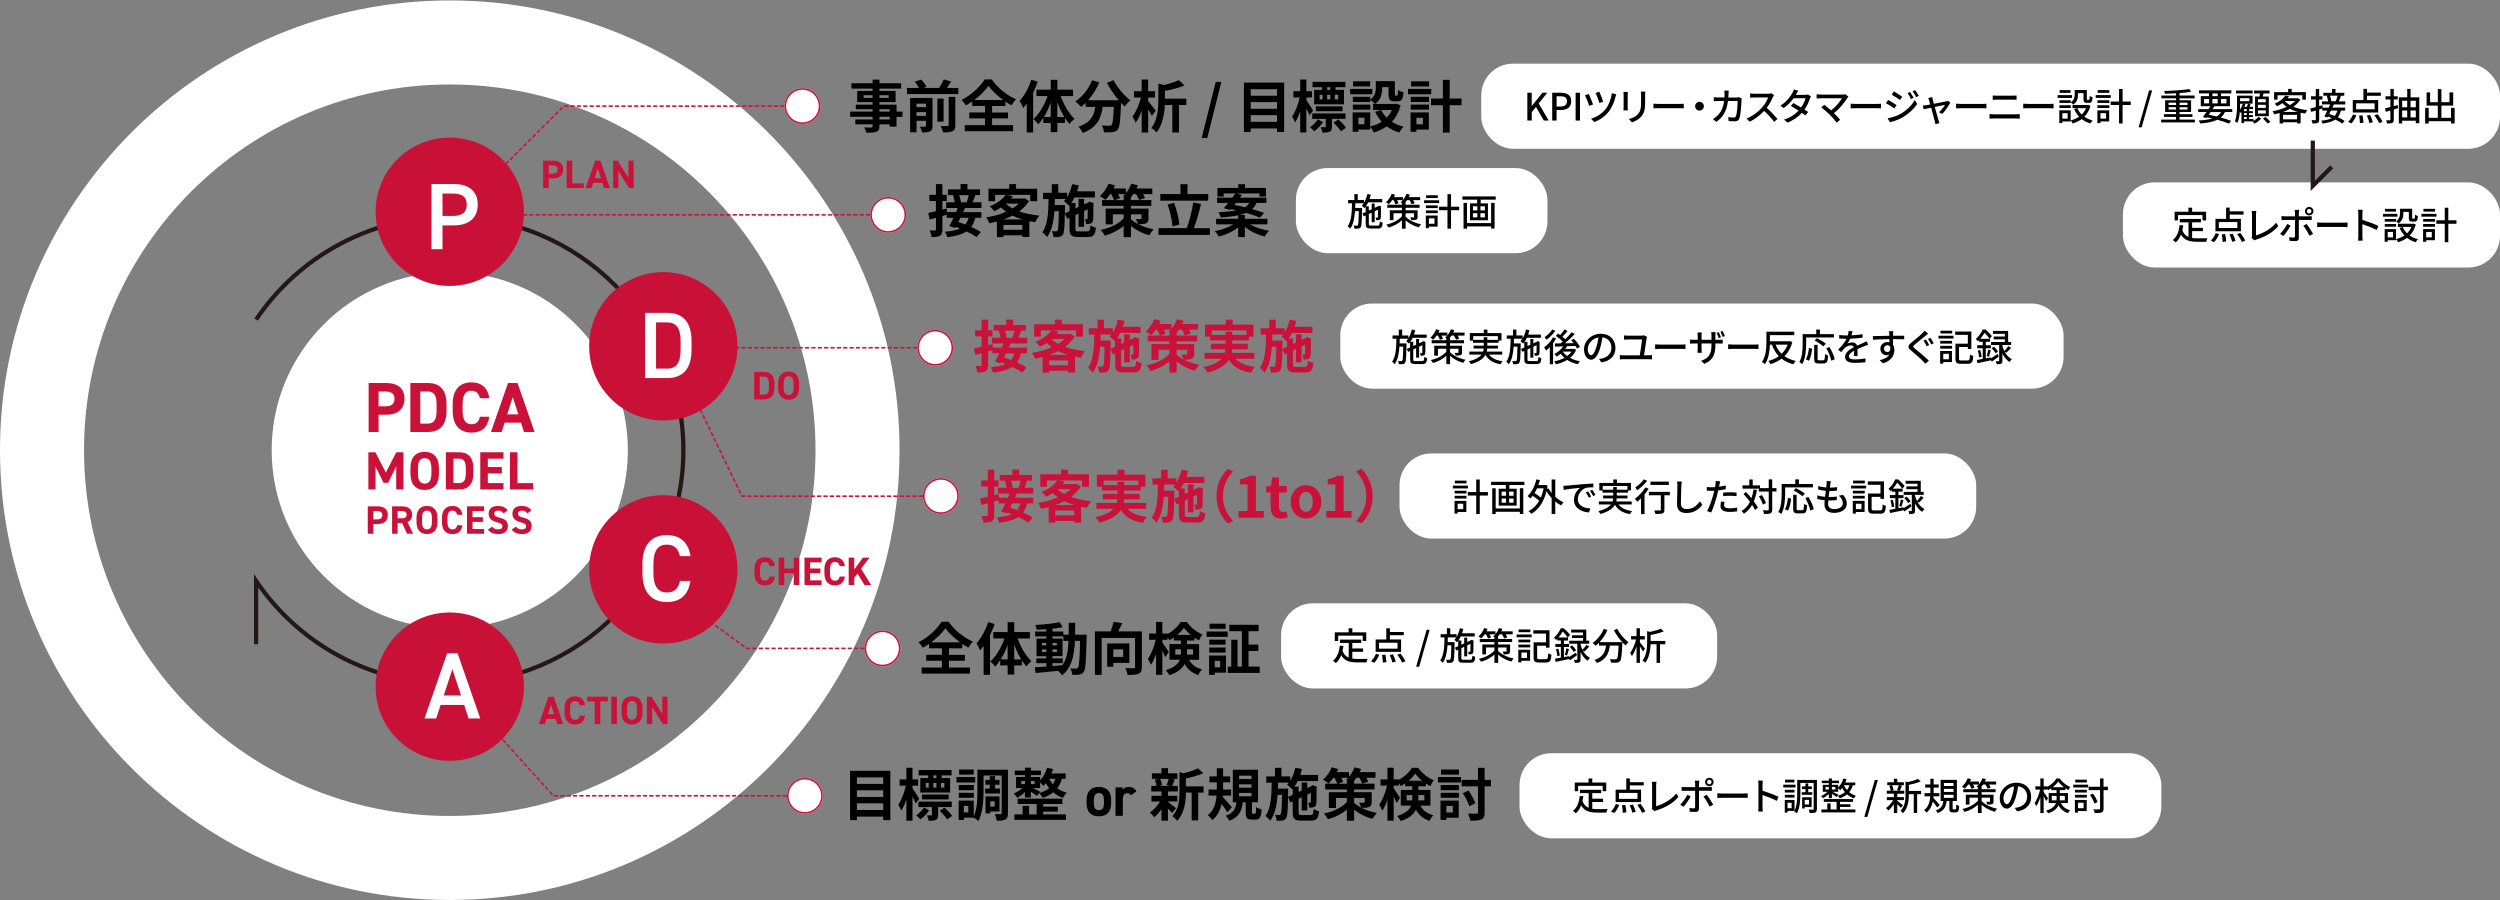 <?xml version="1.0" encoding="UTF-8"?>
<svg id="_レイヤー_1" data-name="レイヤー 1" xmlns="http://www.w3.org/2000/svg" viewBox="0 0 1180 425">
  <rect x="0" y="0" width="1180" height="425" fill="#808080" stroke="none"/>
  <defs>
    <style>
      .cls-1 {
        fill: #fff;
      }

      .cls-2 {
        fill: #ca1139;
      }

      .cls-3 {
        fill: #c91138;
      }

      .cls-4 {
        fill: #231815;
      }
    </style>
  </defs>
  <rect class="cls-1" x="611.66" y="79.32" width="118.73" height="40.18" rx="14.98" ry="14.98"/>
  <path class="cls-1" d="M212.29,.21C95.04,.21,0,95.26,0,212.5s95.04,212.29,212.29,212.29,212.29-95.04,212.29-212.29S329.53,.21,212.29,.21Zm0,384.92c-95.34,0-172.63-77.29-172.63-172.63S116.94,39.87,212.29,39.87s172.63,77.29,172.63,172.63-77.29,172.63-172.63,172.63Z"/>
  <circle class="cls-1" cx="212.29" cy="212.5" r="84.06"/>
  <path class="cls-4" d="M212.29,323.76c-35.95,0-69.51-17.29-90.42-46.42v26.74h-2v-33.19l1.83,2.71c20.38,30.16,54.24,48.16,90.59,48.16,60.25,0,109.26-49.01,109.26-109.26s-49.01-109.26-109.26-109.26c-36.35,0-70.21,18-90.59,48.16l-1.66-1.12c20.75-30.71,55.24-49.04,92.25-49.04,61.35,0,111.26,49.91,111.26,111.26s-49.91,111.26-111.26,111.26Z"/>
  <g>
    <path class="cls-2" d="M178.69,195.75v8.14h-4.69v-23.11h8.27c5.33,0,8.64,2.45,8.64,7.4s-3.28,7.57-8.64,7.57h-3.58Zm2.91-3.95c3.25,0,4.62-1.14,4.62-3.62,0-2.21-1.37-3.42-4.62-3.42h-2.91v7.03h2.91Z"/>
    <path class="cls-2" d="M193.68,203.89v-23.11h8.21c5.22,0,8.88,2.68,8.88,10.05v3.01c0,7.33-3.65,10.05-8.88,10.05h-8.21Zm12.39-10.05v-3.01c0-3.99-1.07-6.06-4.19-6.06h-3.52v15.17h3.52c3.11,0,4.19-2.11,4.19-6.1Z"/>
    <path class="cls-2" d="M226.5,187.95c-.44-2.18-1.71-3.52-3.99-3.52-2.71,0-4.15,1.84-4.15,6.26v3.28c0,4.29,1.44,6.26,4.15,6.26,2.34,0,3.48-1.17,3.99-3.52h4.45c-.77,5.19-3.68,7.47-8.44,7.47-5.19,0-8.84-3.15-8.84-10.21v-3.28c0-7.13,3.65-10.22,8.84-10.22,4.59,0,7.7,2.41,8.47,7.47h-4.49Z"/>
    <path class="cls-2" d="M231.74,203.89l8.04-23.11h4.49l8.04,23.11h-4.99l-1.41-4.39h-7.74l-1.41,4.39h-5.02Zm7.67-8.34h5.22l-2.61-8.14-2.61,8.14Z"/>
    <path class="cls-2" d="M182.14,223.04l4.89-9.57h3.39v17.56h-3.41v-10.89l-3.82,7.74h-2.16l-3.77-7.66v10.82h-3.39v-17.56h3.33l4.94,9.57Z"/>
    <path class="cls-2" d="M200.44,231.26c-3.94,0-6.72-2.39-6.72-7.76v-2.49c0-5.42,2.77-7.76,6.72-7.76s6.74,2.34,6.74,7.76v2.49c0,5.37-2.77,7.76-6.74,7.76Zm-3.16-7.76c0,3.36,1.09,4.76,3.16,4.76s3.18-1.4,3.18-4.76v-2.49c0-3.36-1.12-4.76-3.18-4.76s-3.16,1.4-3.16,4.76v2.49Z"/>
    <path class="cls-2" d="M210.45,231.03v-17.56h6.24c3.97,0,6.74,2.04,6.74,7.63v2.29c0,5.57-2.77,7.64-6.74,7.64h-6.24Zm9.42-7.64v-2.29c0-3.03-.81-4.61-3.18-4.61h-2.67v11.53h2.67c2.37,0,3.18-1.6,3.18-4.63Z"/>
    <path class="cls-2" d="M237.63,213.47v3.03h-7.38v3.95h6.62v3h-6.62v4.58h7.38v3h-10.94v-17.56h10.94Z"/>
    <path class="cls-2" d="M244.25,228.03h7.38v3h-10.94v-17.56h3.56v14.56Z"/>
    <path class="cls-2" d="M176.21,247.36v4.56h-2.63v-12.94h4.63c2.98,0,4.84,1.37,4.84,4.14s-1.84,4.24-4.84,4.24h-2.01Zm1.63-2.21c1.82,0,2.59-.64,2.59-2.03,0-1.24-.77-1.91-2.59-1.91h-1.63v3.94h1.63Z"/>
    <path class="cls-2" d="M192.11,251.92l-2.33-5.08h-2.1v5.08h-2.62v-12.94h4.63c2.98,0,4.84,1.33,4.84,3.96,0,1.74-.81,2.89-2.21,3.47l2.68,5.51h-2.89Zm-2.66-7.29c1.56,0,2.46-.34,2.46-1.69s-.9-1.73-2.46-1.73h-1.76v3.41h1.76Z"/>
    <path class="cls-2" d="M201.53,252.08c-2.91,0-4.95-1.76-4.95-5.72v-1.84c0-3.99,2.04-5.72,4.95-5.72s4.97,1.73,4.97,5.72v1.84c0,3.96-2.04,5.72-4.97,5.72Zm-2.33-5.72c0,2.48,.81,3.51,2.33,3.51s2.34-1.03,2.34-3.51v-1.84c0-2.48-.83-3.51-2.34-3.51s-2.33,1.03-2.33,3.51v1.84Z"/>
    <path class="cls-2" d="M215.78,242.99c-.24-1.22-.96-1.97-2.23-1.97-1.52,0-2.33,1.03-2.33,3.51v1.84c0,2.4,.81,3.51,2.33,3.51,1.31,0,1.95-.66,2.23-1.97h2.49c-.43,2.91-2.06,4.18-4.73,4.18-2.91,0-4.95-1.76-4.95-5.72v-1.84c0-3.99,2.04-5.72,4.95-5.72,2.57,0,4.31,1.35,4.74,4.18h-2.51Z"/>
    <path class="cls-2" d="M228.48,238.98v2.23h-5.44v2.91h4.88v2.21h-4.88v3.38h5.44v2.21h-8.06v-12.94h8.06Z"/>
    <path class="cls-2" d="M237.64,242.33c-.56-.88-1.24-1.31-2.55-1.31-1.18,0-1.82,.54-1.82,1.43,0,1.01,.83,1.46,2.55,1.89,2.7,.68,3.92,1.69,3.92,3.98,0,2.12-1.43,3.77-4.46,3.77-2.27,0-3.84-.62-4.99-2.12l2.01-1.39c.69,.86,1.48,1.29,2.81,1.29,1.5,0,2.01-.66,2.01-1.44,0-.9-.54-1.41-2.64-1.95-2.55-.67-3.83-1.89-3.83-4.03s1.35-3.64,4.43-3.64c2.06,0,3.62,.69,4.54,2.12l-1.97,1.41Z"/>
    <path class="cls-2" d="M248.85,242.33c-.56-.88-1.24-1.31-2.55-1.31-1.18,0-1.82,.54-1.82,1.43,0,1.01,.83,1.46,2.55,1.89,2.7,.68,3.92,1.69,3.92,3.98,0,2.12-1.43,3.77-4.46,3.77-2.27,0-3.84-.62-4.99-2.12l2.01-1.39c.69,.86,1.48,1.29,2.81,1.29,1.5,0,2.01-.66,2.01-1.44,0-.9-.54-1.41-2.64-1.95-2.55-.67-3.83-1.89-3.83-4.03s1.35-3.64,4.43-3.64c2.06,0,3.62,.69,4.54,2.12l-1.97,1.41Z"/>
  </g>
  <g>
    <path d="M425.95,55.13h-2.79v4.66h-3.24v-1.1h-4.82v.83c0,1.58-.38,2.22-1.42,2.68-1.02,.4-2.46,.46-4.74,.46-.16-.75-.64-1.85-1.04-2.52,1.29,.05,2.87,.05,3.3,.05,.51-.03,.67-.19,.67-.67v-.83h-8.15v-2.3h8.15v-1.26h-10.61v-2.44h10.61v-1.15h-7.93v-2.14h7.93v-1.18h-7.26v-5.3h7.26v-1.1h-10v-2.52h10v-1.74h3.24v1.74h10.24v2.52h-10.24v1.1h7.61v5.3h-7.61v1.18h8.07v3.29h2.79v2.44Zm-14.09-8.92v-1.29h-4.21v1.29h4.21Zm3.24-1.29v1.29h4.34v-1.29h-4.34Zm0,7.77h4.82v-1.15h-4.82v1.15Zm4.82,2.44h-4.82v1.26h4.82v-1.26Z"/>
    <path d="M452.34,41.52v2.87h-24.25v-2.87h5.71c-.48-.91-1.26-2.06-2.01-2.95l3.03-1.04c.96,1.02,2.04,2.46,2.49,3.48l-1.47,.51h7.45c.8-1.23,1.66-2.81,2.2-4.05l3.46,1.02c-.64,1.04-1.37,2.09-2.04,3.03h5.44Zm-12.19,17.9c0,1.37-.27,2.12-1.18,2.57-.86,.46-2.09,.51-3.72,.51-.16-.8-.62-1.98-1.02-2.71,.99,.05,2.06,.05,2.41,.03,.32,0,.43-.11,.43-.43v-2.38h-4.47v5.41h-3.03v-16.18h10.58v13.18Zm-7.56-10.5v1.66h4.47v-1.66h-4.47Zm4.47,5.76v-1.74h-4.47v1.74h4.47Zm8.31,2.76h-2.92v-10.93h2.92v10.93Zm2.41-11.68h3.13v13.32c0,1.58-.29,2.36-1.37,2.87-1.02,.48-2.46,.56-4.39,.54-.16-.86-.67-2.17-1.15-3,1.37,.05,2.76,.05,3.22,.03,.43,0,.56-.11,.56-.48v-13.26Z"/>
    <path d="M468.25,59.07h9.91v2.87h-22.8v-2.87h9.57v-3.19h-7.42v-2.79h7.42v-3.08h-6.06v-2.12c-.96,.67-1.96,1.29-2.97,1.85-.4-.75-1.29-1.9-2.01-2.57,4.58-2.3,8.9-6.43,10.88-9.7h3.3c2.87,4.07,7.23,7.58,11.47,9.38-.83,.86-1.53,1.88-2.12,2.87-.96-.54-1.93-1.13-2.89-1.79v2.09h-6.27v3.08h7.5v2.79h-7.5v3.19Zm5.23-11.87c-2.79-2.04-5.36-4.47-6.91-6.65-1.53,2.17-3.91,4.58-6.7,6.65h13.61Z"/>
    <path d="M489.79,38.57c-.59,1.71-1.31,3.46-2.14,5.17v18.78h-3.03v-13.61c-.54,.72-1.1,1.45-1.63,2.09-.29-.78-1.18-2.52-1.77-3.32,2.25-2.44,4.34-6.24,5.55-10.02l3.03,.91Zm10.85,6.78c1.47,4.13,3.94,8.31,6.54,10.74-.72,.56-1.82,1.63-2.38,2.46-.75-.83-1.45-1.79-2.14-2.84v2.36h-3.59v4.31h-3.11v-4.31h-3.51v-2.46c-.75,1.12-1.53,2.17-2.38,3.03-.54-.75-1.55-1.88-2.28-2.41,2.71-2.41,5.2-6.64,6.67-10.88h-5.28v-3.03h6.78v-4.64h3.11v4.64h7.4v3.03h-5.81Zm-4.69,9.89v-6.81c-.88,2.46-2.01,4.82-3.27,6.81h3.27Zm6.4,0c-1.26-2.06-2.38-4.47-3.3-6.99v6.99h3.3Z"/>
    <path d="M525.58,37.84c1.69,3.4,5.04,7.29,7.96,9.54-.86,.67-2.09,1.96-2.71,2.87-.56-.51-1.12-1.1-1.71-1.71v.19c-.29,8.09-.62,11.25-1.55,12.38-.67,.86-1.39,1.12-2.44,1.26-.91,.13-2.46,.13-4.05,.08-.05-.96-.48-2.3-1.04-3.22,1.47,.11,2.87,.13,3.54,.13,.48,0,.78-.05,1.07-.38,.54-.56,.83-2.95,1.07-8.55h-5.28c-.67,5.14-2.41,9.73-9.35,12.33-.4-.91-1.34-2.22-2.12-2.95,6.06-1.96,7.45-5.47,7.99-9.38h-4.53v-1.88c-.7,.72-1.42,1.37-2.14,1.93-.59-.72-1.96-2.01-2.73-2.57,3.35-2.25,6.3-5.95,7.9-10.02l3.43,.99c-1.31,3.08-3.19,6.03-5.3,8.44h14.47c-2.12-2.46-4.13-5.41-5.6-8.23l3.14-1.26Z"/>
    <path d="M543.68,54.75c-.38-.83-1.04-2.04-1.74-3.21v11.01h-3.05v-10.4c-.8,2.28-1.79,4.37-2.87,5.81-.29-.91-.99-2.17-1.5-2.97,1.69-2.12,3.24-5.76,4.02-8.95h-3.3v-3h3.64v-5.49h3.05v5.49h3.24v3h-3.24v1.69c.91,1.05,3.05,3.81,3.54,4.5l-1.79,2.52Zm16.24-5.2h-3.43v13h-3.16v-13h-3.54c-.19,4.1-1.02,9.32-3.89,12.97-.46-.67-1.69-1.71-2.46-2.06,3-3.94,3.3-9.32,3.3-13.29v-7.74l2.52,.7c2.71-.62,5.36-1.42,7.15-2.3l2.71,2.49c-2.68,1.15-6.11,1.98-9.27,2.55v3.7h10.08v3Z"/>
    <path d="M573.84,38.68h2.63l-6.65,26.45h-2.63l6.65-26.45Z"/>
    <path d="M606.12,39v23.28h-3.38v-1.66h-12.41v1.66h-3.21v-23.28h19Zm-15.78,3.11v3.08h12.41v-3.08h-12.41Zm0,6.08v3.16h12.41v-3.16h-12.41Zm12.41,9.32v-3.16h-12.41v3.16h12.41Z"/>
    <path d="M618.12,54.43c-.35-.83-.94-2.09-1.53-3.3v11.41h-2.89v-10.02c-.7,2.06-1.53,3.94-2.44,5.28-.29-.88-.94-2.09-1.39-2.81,1.5-2.09,2.92-5.81,3.59-8.98h-2.97v-2.95h3.22v-5.52h2.89v5.52h2.65v2.95h-2.65v1.26c.75,1.04,2.73,4.13,3.16,4.88l-1.63,2.28Zm6.35,3.24c-1.1,1.63-2.71,3.27-4.18,4.29-.46-.59-1.31-1.42-1.96-1.93,1.39-.91,2.87-2.41,3.7-3.72l2.44,1.37Zm4.21-1.55v3.64c0,1.26-.21,1.96-1.07,2.41-.83,.4-1.9,.43-3.4,.43-.11-.8-.48-1.82-.83-2.57,.86,.05,1.71,.05,1.96,.03,.32-.03,.4-.08,.4-.32v-3.62h-6.38v-2.57h15.75v2.57h-6.43Zm-4.72-14.95h-4.47v-2.54h15.54v2.54h-4.66v1.26h3.99v6.81h-14.09v-6.81h3.7v-1.26Zm-2.87,11.33v-2.3h12.57v2.3h-12.57Zm1.77-5.57h1.39v-2.2h-1.39v2.2Zm3.56-2.2v2.2h1.47v-2.2h-1.47Zm1.47-3.56h-1.45v1.26h1.45v-1.26Zm3.86,15.19c1.26,1.18,2.81,2.79,3.54,3.94l-2.38,1.66c-.67-1.1-2.17-2.87-3.43-4.1l2.28-1.5Zm-.13-11.63h-1.58v2.2h1.58v-2.2Z"/>
    <path d="M647.74,44.49h-10.48v-2.52h10.48v2.52Zm13.37,5.2c-.86,3.24-2.28,5.79-4.13,7.8,1.58,1.02,3.46,1.79,5.52,2.3-.7,.67-1.61,1.93-2.06,2.76-2.25-.67-4.21-1.66-5.89-2.92-1.8,1.26-3.86,2.22-6.14,2.92-.32-.78-1.07-2.04-1.66-2.76v1.37h-5.6v1.04h-2.71v-9.14h8.31v6.67c2.01-.51,3.83-1.26,5.41-2.3-1.23-1.34-2.25-2.89-3.08-4.64l2.73-.88h-3.72v-2.87h.91c-.46-.54-1.58-1.5-2.22-1.93v1.02h-8.25v-2.44h8.25v1.29c2.3-1.58,2.6-3.7,2.6-5.49v-3.19h8.98v6c0,.75,.05,.83,.35,.83h.67c.35,0,.46-.35,.48-2.68,.59,.46,1.82,.91,2.6,1.13-.27,3.32-.96,4.26-2.76,4.26h-1.55c-2.14,0-2.76-.83-2.76-3.48v-3.24h-3v.46c0,2.52-.54,5.57-3.32,7.48h9.43l.54-.13,2.09,.78Zm-14.33,2.06h-8.25v-2.38h8.25v2.38Zm-.05-10.96h-8.09v-2.41h8.09v2.41Zm-2.73,14.79h-2.84v3.08h2.84v-3.08Zm7.9-3.67c.64,1.34,1.53,2.54,2.6,3.62,1.04-1.04,1.88-2.25,2.52-3.62h-5.12Z"/>
    <path d="M675.54,44.49h-10.96v-2.52h10.96v2.52Zm-1.15,16.67h-5.84v1.04h-2.76v-9.14h8.6v8.09Zm-8.52-15.46h8.6v2.44h-8.6v-2.44Zm0,3.67h8.6v2.38h-8.6v-2.38Zm8.66-8.57h-8.49v-2.41h8.49v2.41Zm-5.98,14.79v3.08h3.05v-3.08h-3.05Zm21.3-5.92h-5.6v12.92h-3.22v-12.92h-5.6v-3.16h5.6v-8.84h3.22v8.84h5.6v3.16Z"/>
  </g>
  <g>
    <path d="M455.47,98.2c-.27,.62-.56,1.29-.88,1.93h8.63v2.68h-2.89c-.43,1.74-1.04,3.16-1.9,4.31,1.77,.8,3.38,1.63,4.5,2.41l-2.01,2.38c-1.13-.83-2.84-1.77-4.72-2.68-2.09,1.39-5.01,2.2-9.06,2.73-.24-.88-.72-1.98-1.18-2.57,3.08-.27,5.39-.72,7.1-1.53-.67-.27-1.34-.54-1.98-.75l-.27,.48-2.73-.88c.59-1.07,1.29-2.46,1.96-3.91h-3.22v-1.45c-.67,.19-1.34,.4-2.01,.59v6.38c0,1.58-.27,2.44-1.13,2.92-.88,.54-2.14,.64-3.99,.64-.08-.86-.48-2.22-.88-3.11,1.04,.05,2.14,.05,2.49,.03,.32,0,.46-.11,.46-.51v-5.49l-2.97,.8-.67-3.08c1.02-.21,2.28-.51,3.64-.83v-4.82h-3.11v-2.92h3.11v-5.04h3.05v5.04h2.06v2.92h-2.06v4.07l2.04-.54,.21,1.71h4.18c.29-.67,.56-1.31,.8-1.93h-5.44v-2.71h4.02c-.13-.99-.43-2.28-.78-3.27l.54-.11h-2.97v-2.68h5.98v-2.55h3.24v2.55h5.97v2.68h-2.2c-.43,1.23-.88,2.41-1.29,3.38h4.13v2.71h-7.77Zm-2.17,4.61c-.32,.67-.67,1.34-.99,1.98,1.04,.32,2.17,.72,3.32,1.15,.7-.83,1.21-1.88,1.55-3.13h-3.89Zm-.56-10.69c.4,1.12,.75,2.46,.8,3.35l-.11,.03h2.81c.38-.96,.78-2.3,1.02-3.38h-4.53Z"/>
    <path d="M485.71,94.85c-1.15,1.93-2.73,3.54-4.61,4.93,2.79,.99,6.03,1.66,9.49,2.01-.67,.75-1.58,2.17-2.01,3.08-.94-.13-1.85-.29-2.73-.46v7.45h-3.29v-.78h-8.92v.83h-3.11v-7.34c-1.18,.32-2.36,.59-3.56,.83-.27-.83-.94-2.14-1.47-2.81,3.27-.51,6.56-1.39,9.4-2.65-.86-.62-1.66-1.29-2.41-2.01-.99,.64-2.06,1.23-3.27,1.8-.43-.75-1.42-1.88-2.12-2.36,3.72-1.42,6.19-3.4,7.53-5.39h-4.93v2.97h-3.14v-5.87h9.78v-2.17h3.27v2.17h9.94v5.87h-3.27v-2.97h-11.2l2.97,.59c-.27,.38-.56,.75-.86,1.12h5.84l.54-.13,2.14,1.29Zm-3.16,13.61v-2.28h-8.92v2.28h8.92Zm-.05-4.9c-1.63-.48-3.16-1.1-4.58-1.79-1.31,.67-2.71,1.29-4.15,1.79h8.74Zm-7.72-7.37c.88,.8,1.93,1.55,3.13,2.2,1.12-.7,2.14-1.47,2.95-2.3h-5.95l-.13,.11Z"/>
    <path d="M513.28,109.19c1.04,0,1.26-.46,1.42-2.81,.64,.46,1.79,.91,2.57,1.1-.35,3.35-1.15,4.37-3.75,4.37h-4.69c-3.16,0-4.02-.86-4.02-3.91v-5.14l-1.1,.51-1.1-2.6c-.11,6.56-.29,9.14-.91,9.99-.48,.7-.99,.96-1.71,1.1-.67,.16-1.69,.13-2.76,.13-.05-.88-.35-2.06-.78-2.84,.83,.11,1.58,.11,1.93,.11s.56-.08,.78-.43c.35-.54,.51-2.79,.62-9.08h-2.09c-.38,4.82-1.23,9.16-3.46,12.22-.51-.75-1.5-1.71-2.28-2.22,2.65-3.67,2.89-9.57,2.97-15.75h-2.57v-2.95h4.1v-4.05h3.05v4.05h4.18v2.01c1.1-1.74,1.9-3.89,2.38-6.08l3.13,.59c-.21,.94-.51,1.88-.8,2.79h8.41v2.89h-9.62c-.46,.94-.96,1.82-1.53,2.6h1.96v2.57l1.45-.67v-3.83h2.65v2.6l1.93-.88,.11-.08,.48-.35,1.98,.7-.11,.43c-.03,3.8-.03,6.54-.11,7.34-.05,.96-.43,1.55-1.15,1.85-.64,.27-1.5,.29-2.2,.29-.08-.72-.29-1.74-.59-2.33,.32,.03,.7,.03,.91,.03s.35-.05,.38-.4c.05-.24,.05-1.71,.08-4.26l-1.71,.8v7.48h-2.65v-6.24l-1.45,.67v6.46c0,1.1,.19,1.26,1.53,1.26h4.13Zm-8.47-9.54v-2.79l-.24,.27c-.51-.59-1.69-1.77-2.38-2.25,.29-.29,.59-.62,.86-.96h-5.12c-.03,.96-.05,1.93-.08,2.87h4.82v1.21l-.05,2.68,2.2-1.02Z"/>
    <path d="M542.1,103.05c0,1.34-.27,1.98-1.23,2.38-.91,.38-2.12,.4-3.56,.4,2.04,1.04,4.53,1.9,7.18,2.38-.67,.7-1.58,1.98-2.01,2.81-3.43-.86-6.46-2.54-8.68-4.34v5.25h-3.43v-5.33c-2.44,2.12-5.55,3.7-8.9,4.61-.43-.8-1.31-2.04-1.98-2.68,4.45-.88,8.6-2.89,10.88-5.49v-1.88h-5.12v4.74h-3.38v-7.45h8.49v-1.29h-10.21v-2.73h5.68c-.27-.78-.8-1.88-1.37-2.81h-.46c-.7,1.04-1.47,1.96-2.22,2.68-.62-.51-1.9-1.34-2.65-1.74,1.69-1.42,3.24-3.67,4.1-5.87l3.03,.83c-.19,.46-.4,.96-.64,1.45h5.79v2.2c1.1-1.26,1.98-2.87,2.54-4.47l3.13,.78c-.19,.48-.4,.99-.64,1.5h7.45v2.65h-4.37c.4,.67,.75,1.34,.94,1.85l-2.84,.91c-.21-.72-.78-1.8-1.37-2.76h-1.29c-.38,.56-.78,1.1-1.18,1.55v1.26h9.65v2.73h-9.65v1.29h8.31v4.58Zm-11.74-8.6v-1.42h.46c-.29-.19-.56-.35-.8-.48,.35-.27,.67-.59,.99-.91h-3.3c.38,.7,.72,1.37,.91,1.88l-2.41,.94h4.15Zm3.43,9.08c.88,.78,2.01,1.53,3.35,2.22-.21-.78-.67-1.71-1.04-2.38,.88,.08,1.98,.05,2.28,.05,.32,0,.43-.08,.43-.38v-1.88h-5.01v2.36Z"/>
    <path d="M571.07,107.69v3.19h-24.25v-3.19h13.34c1.21-3.24,2.49-8.23,3.05-12.08l3.67,.67c-.94,3.94-2.2,8.28-3.35,11.42h7.53Zm-.78-12.97h-22.62v-3.13h9.51v-4.66h3.32v4.66h9.78v3.13Zm-16.88,12.14c-.19-2.79-1.12-7.07-2.3-10.34l3.05-.8c1.26,3.3,2.25,7.45,2.52,10.26l-3.27,.88Z"/>
    <path d="M590.02,105.89c2.36,1.39,5.71,2.52,8.95,3.03-.7,.67-1.58,1.9-2.04,2.71-3.35-.8-6.81-2.44-9.35-4.5v4.77h-3.16v-4.61c-2.47,2.01-5.81,3.56-9.14,4.37-.43-.78-1.29-1.96-1.96-2.57,3.21-.56,6.56-1.74,8.84-3.19h-8.17v-2.62h10.42v-1.66c-2.17,.48-4.88,.8-8.23,1.04-.13-.75-.64-1.85-1.04-2.46,3.62-.19,6.32-.48,8.39-.94-.86-.19-1.71-.4-2.52-.56l-.35,.4-3.03-.83c.64-.7,1.34-1.55,2.09-2.47h-5.28v-2.49h7.18c.51-.7,1.02-1.37,1.45-1.98h-5.49v1.47h-2.95v-4.1h9.83v-1.77h3.19v1.77h9.91v4.1h-3.08v-1.47h-10.77l2.44,.72c-.29,.4-.59,.83-.91,1.26h12.51v2.49h-4.71c-.48,1.13-1.15,2.09-2.06,2.89,2.17,.62,4.15,1.23,5.65,1.79l-1.9,2.25c-1.61-.7-4.02-1.5-6.64-2.25-.86,.38-1.85,.7-3,.96h2.49v1.82h10.66v2.62h-8.23Zm-7.4-9.16c1.55,.29,3.27,.67,4.98,1.1,.94-.56,1.55-1.26,2.01-2.04h-6.27l-.72,.94Z"/>
  </g>
  <g>
    <path class="cls-2" d="M477.05,162.15c-.27,.62-.56,1.29-.88,1.93h8.63v2.68h-2.89c-.43,1.74-1.04,3.16-1.9,4.31,1.77,.8,3.38,1.63,4.5,2.41l-2.01,2.38c-1.13-.83-2.84-1.77-4.72-2.68-2.09,1.39-5.01,2.2-9.06,2.73-.24-.88-.72-1.98-1.18-2.57,3.08-.27,5.39-.72,7.1-1.53-.67-.27-1.34-.54-1.98-.75l-.27,.48-2.73-.88c.59-1.07,1.29-2.46,1.96-3.91h-3.22v-1.45c-.67,.19-1.34,.4-2.01,.59v6.38c0,1.58-.27,2.44-1.13,2.92-.88,.54-2.14,.64-3.99,.64-.08-.86-.48-2.22-.88-3.11,1.04,.05,2.14,.05,2.49,.03,.32,0,.46-.11,.46-.51v-5.49l-2.97,.8-.67-3.08c1.02-.21,2.28-.51,3.64-.83v-4.82h-3.11v-2.92h3.11v-5.04h3.05v5.04h2.06v2.92h-2.06v4.07l2.04-.54,.21,1.71h4.18c.29-.67,.56-1.31,.8-1.93h-5.44v-2.71h4.02c-.13-.99-.43-2.28-.78-3.27l.54-.11h-2.97v-2.68h5.98v-2.55h3.24v2.55h5.97v2.68h-2.2c-.43,1.23-.88,2.41-1.29,3.38h4.13v2.71h-7.77Zm-2.17,4.61c-.32,.67-.67,1.34-.99,1.98,1.04,.32,2.17,.72,3.32,1.15,.7-.83,1.21-1.88,1.55-3.13h-3.89Zm-.56-10.69c.4,1.12,.75,2.46,.8,3.35l-.11,.03h2.81c.38-.96,.78-2.3,1.02-3.38h-4.53Z"/>
    <path class="cls-2" d="M507.28,158.8c-1.15,1.93-2.73,3.54-4.61,4.93,2.79,.99,6.03,1.66,9.49,2.01-.67,.75-1.58,2.17-2.01,3.08-.94-.13-1.85-.29-2.73-.46v7.45h-3.3v-.78h-8.92v.83h-3.11v-7.34c-1.18,.32-2.36,.59-3.56,.83-.27-.83-.94-2.14-1.47-2.81,3.27-.51,6.56-1.39,9.41-2.65-.86-.62-1.66-1.29-2.41-2.01-.99,.64-2.06,1.23-3.27,1.8-.43-.75-1.42-1.88-2.12-2.36,3.72-1.42,6.19-3.4,7.53-5.39h-4.93v2.97h-3.13v-5.87h9.78v-2.17h3.27v2.17h9.94v5.87h-3.27v-2.97h-11.2l2.97,.59c-.27,.38-.56,.75-.86,1.12h5.84l.54-.13,2.14,1.29Zm-3.16,13.61v-2.28h-8.92v2.28h8.92Zm-.05-4.9c-1.63-.48-3.16-1.1-4.58-1.79-1.31,.67-2.71,1.29-4.15,1.79h8.74Zm-7.72-7.37c.88,.8,1.93,1.55,3.13,2.2,1.12-.7,2.14-1.47,2.95-2.3h-5.95l-.13,.11Z"/>
    <path class="cls-2" d="M534.85,173.13c1.04,0,1.26-.46,1.42-2.81,.64,.46,1.79,.91,2.57,1.1-.35,3.35-1.15,4.37-3.75,4.37h-4.69c-3.16,0-4.02-.86-4.02-3.91v-5.14l-1.1,.51-1.1-2.6c-.11,6.56-.29,9.14-.91,9.99-.48,.7-.99,.96-1.71,1.1-.67,.16-1.69,.13-2.76,.13-.05-.88-.35-2.06-.78-2.84,.83,.11,1.58,.11,1.93,.11s.56-.08,.78-.43c.35-.54,.51-2.79,.62-9.08h-2.09c-.38,4.82-1.23,9.16-3.46,12.22-.51-.75-1.5-1.71-2.28-2.22,2.65-3.67,2.89-9.57,2.97-15.75h-2.57v-2.95h4.1v-4.05h3.05v4.05h4.18v2.01c1.1-1.74,1.9-3.89,2.38-6.08l3.13,.59c-.21,.94-.51,1.88-.8,2.79h8.41v2.89h-9.62c-.46,.94-.96,1.82-1.53,2.6h1.96v2.57l1.45-.67v-3.83h2.65v2.6l1.93-.88,.11-.08,.48-.35,1.98,.7-.11,.43c-.03,3.8-.03,6.54-.11,7.34-.05,.96-.43,1.55-1.15,1.85-.64,.27-1.5,.29-2.2,.29-.08-.72-.29-1.74-.59-2.33,.32,.03,.7,.03,.91,.03s.35-.05,.38-.4c.05-.24,.05-1.71,.08-4.26l-1.71,.8v7.48h-2.65v-6.24l-1.45,.67v6.46c0,1.1,.19,1.26,1.53,1.26h4.13Zm-8.47-9.54v-2.79l-.24,.27c-.51-.59-1.69-1.77-2.38-2.25,.29-.29,.59-.62,.86-.96h-5.12c-.03,.96-.05,1.93-.08,2.87h4.82v1.21l-.05,2.68,2.2-1.02Z"/>
    <path class="cls-2" d="M563.68,167c0,1.34-.27,1.98-1.23,2.38-.91,.38-2.12,.4-3.56,.4,2.04,1.04,4.53,1.9,7.18,2.38-.67,.7-1.58,1.98-2.01,2.81-3.43-.86-6.46-2.54-8.68-4.34v5.25h-3.43v-5.33c-2.44,2.12-5.55,3.7-8.9,4.61-.43-.8-1.31-2.04-1.98-2.68,4.45-.88,8.6-2.89,10.88-5.49v-1.88h-5.12v4.74h-3.38v-7.45h8.49v-1.29h-10.21v-2.73h5.68c-.27-.78-.8-1.88-1.37-2.81h-.46c-.7,1.04-1.47,1.96-2.22,2.68-.62-.51-1.9-1.34-2.65-1.74,1.69-1.42,3.24-3.67,4.1-5.87l3.03,.83c-.19,.46-.4,.96-.64,1.45h5.79v2.2c1.1-1.26,1.98-2.87,2.54-4.47l3.13,.78c-.19,.48-.4,.99-.64,1.5h7.45v2.65h-4.37c.4,.67,.75,1.34,.94,1.85l-2.84,.91c-.21-.72-.78-1.8-1.37-2.76h-1.29c-.38,.56-.78,1.1-1.18,1.55v1.26h9.65v2.73h-9.65v1.29h8.31v4.58Zm-11.74-8.6v-1.42h.46c-.29-.19-.56-.35-.8-.48,.35-.27,.67-.59,.99-.91h-3.3c.38,.7,.72,1.37,.91,1.88l-2.41,.94h4.15Zm3.43,9.08c.88,.78,2.01,1.53,3.35,2.22-.21-.78-.67-1.71-1.04-2.38,.88,.08,1.98,.05,2.28,.05,.32,0,.43-.08,.43-.38v-1.88h-5.01v2.36Z"/>
    <path class="cls-2" d="M583.2,169.3c1.9,2.14,4.9,3.38,9.14,3.83-.64,.67-1.47,1.93-1.88,2.79-5.09-.8-8.28-2.71-10.4-6.03-1.58,2.38-4.56,4.5-10.02,5.98-.38-.7-1.29-1.9-1.98-2.57,4.5-1.02,7.07-2.41,8.55-3.99h-8.07v-2.76h9.62c.13-.56,.21-1.13,.27-1.69h-6.86v-2.57h6.89v-1.61h-7.31v-1.77h-2.38v-5.71h9.78v-2.33h3.27v2.33h9.81v5.71h-2.14v1.77h-7.82v1.61h7.29v2.57h-7.31c-.03,.56-.08,1.12-.21,1.69h10.58v2.76h-8.79Zm-4.74-11.2v-1.53h3.19v1.53h6.67v-2.12h-16.4v2.12h6.54Z"/>
    <path class="cls-2" d="M615.94,173.13c1.04,0,1.26-.46,1.42-2.81,.64,.46,1.79,.91,2.57,1.1-.35,3.35-1.15,4.37-3.75,4.37h-4.69c-3.16,0-4.02-.86-4.02-3.91v-5.14l-1.1,.51-1.1-2.6c-.11,6.56-.29,9.14-.91,9.99-.48,.7-.99,.96-1.71,1.1-.67,.16-1.69,.13-2.76,.13-.05-.88-.35-2.06-.78-2.84,.83,.11,1.58,.11,1.93,.11s.56-.08,.78-.43c.35-.54,.51-2.79,.62-9.08h-2.09c-.38,4.82-1.23,9.16-3.46,12.22-.51-.75-1.5-1.71-2.28-2.22,2.65-3.67,2.89-9.57,2.97-15.75h-2.57v-2.95h4.1v-4.05h3.05v4.05h4.18v2.01c1.1-1.74,1.9-3.89,2.38-6.08l3.13,.59c-.21,.94-.51,1.88-.8,2.79h8.41v2.89h-9.62c-.46,.94-.96,1.82-1.53,2.6h1.96v2.57l1.45-.67v-3.83h2.65v2.6l1.93-.88,.11-.08,.48-.35,1.98,.7-.11,.43c-.03,3.8-.03,6.54-.11,7.34-.05,.96-.43,1.55-1.15,1.85-.64,.27-1.5,.29-2.2,.29-.08-.72-.29-1.74-.59-2.33,.32,.03,.7,.03,.91,.03s.35-.05,.38-.4c.05-.24,.05-1.71,.08-4.26l-1.71,.8v7.48h-2.65v-6.24l-1.45,.67v6.46c0,1.1,.19,1.26,1.53,1.26h4.13Zm-8.47-9.54v-2.79l-.24,.27c-.51-.59-1.69-1.77-2.38-2.25,.29-.29,.59-.62,.86-.96h-5.12c-.03,.96-.05,1.93-.08,2.87h4.82v1.21l-.05,2.68,2.2-1.02Z"/>
  </g>
  <g>
    <g>
      <circle class="cls-1" cx="378.75" cy="50.06" r="8.45"/>
      <path class="cls-2" d="M378.75,42.36c4.25,0,7.7,3.46,7.7,7.7s-3.46,7.7-7.7,7.7-7.7-3.46-7.7-7.7,3.46-7.7,7.7-7.7m0-.75c-4.67,0-8.45,3.78-8.45,8.45s3.78,8.45,8.45,8.45,8.45-3.78,8.45-8.45-3.78-8.45-8.45-8.45h0Z"/>
    </g>
    <path class="cls-2" d="M212.55,104.13l-.53-.53,.21-.21,.53,.53-.21,.21Zm.91-.91l-.53-.53,1.41-1.42,.53,.53-1.41,1.42Zm2.12-2.12l-.53-.53,1.41-1.41,.53,.53-1.41,1.41Zm2.12-2.12l-.53-.53,1.41-1.41,.53,.53-1.41,1.41Zm2.12-2.12l-.53-.53,1.41-1.41,.53,.53-1.41,1.41Zm2.12-2.12l-.53-.53,1.41-1.41,.53,.53-1.41,1.41Zm2.12-2.12l-.53-.53,1.41-1.42,.53,.53-1.41,1.42Zm2.12-2.12l-.53-.53,1.41-1.41,.53,.53-1.41,1.41Zm2.12-2.12l-.53-.53,1.41-1.41,.53,.53-1.41,1.41Zm2.12-2.12l-.53-.53,1.41-1.41,.53,.53-1.41,1.41Zm2.12-2.12l-.53-.53,1.41-1.42,.53,.53-1.41,1.42Zm2.12-2.12l-.53-.53,1.41-1.41,.53,.53-1.41,1.41Zm2.12-2.12l-.53-.53,1.41-1.41,.53,.53-1.41,1.41Zm2.12-2.12l-.53-.53,1.41-1.41,.53,.53-1.41,1.41Zm2.12-2.12l-.53-.53,1.41-1.41,.53,.53-1.41,1.41Zm2.12-2.12l-.53-.53,1.41-1.42,.53,.53-1.41,1.42Zm2.12-2.12l-.53-.53,1.41-1.41,.53,.53-1.41,1.41Zm2.12-2.12l-.53-.53,1.41-1.41,.53,.53-1.41,1.41Zm2.12-2.12l-.53-.53,1.41-1.41,.53,.53-1.41,1.41Zm2.12-2.12l-.53-.53,1.41-1.41,.53,.53-1.41,1.41Zm2.12-2.12l-.53-.53,1.41-1.41,.53,.53-1.41,1.41Zm2.12-2.12l-.53-.53,1.41-1.41,.53,.53-1.41,1.41Zm2.12-2.12l-.53-.53,1.41-1.41,.53,.53-1.41,1.41Zm2.12-2.12l-.53-.53,1.41-1.41,.53,.53-1.41,1.41Zm2.12-2.12l-.53-.53,1.41-1.42,.53,.53-1.41,1.42Zm2.12-2.12l-.53-.53,1.41-1.41,.53,.53-1.41,1.41Zm105.92-1.87h-2v-.75h2v.75Zm-3,0h-2v-.75h2v.75Zm-3,0h-2v-.75h2v.75Zm-3,0h-2v-.75h2v.75Zm-3,0h-2v-.75h2v.75Zm-3,0h-2v-.75h2v.75Zm-3,0h-2v-.75h2v.75Zm-3,0h-2v-.75h2v.75Zm-3,0h-2v-.75h2v.75Zm-3,0h-2v-.75h2v.75Zm-3,0h-2v-.75h2v.75Zm-3,0h-2v-.75h2v.75Zm-3,0h-2v-.75h2v.75Zm-3,0h-2v-.75h2v.75Zm-3,0h-2v-.75h2v.75Zm-3,0h-2v-.75h2v.75Zm-3,0h-2v-.75h2v.75Zm-3,0h-2v-.75h2v.75Zm-3,0h-2v-.75h2v.75Zm-3,0h-2v-.75h2v.75Zm-3,0h-2v-.75h2v.75Zm-3,0h-2v-.75h2v.75Zm-3,0h-2v-.75h2v.75Zm-3,0h-2v-.75h2v.75Zm-3,0h-2v-.75h2v.75Zm-3,0h-2v-.75h2v.75Zm-3,0h-2v-.75h2v.75Zm-3,0h-2v-.75h2v.75Zm-3,0h-2v-.75h2v.75Zm-3,0h-2v-.75h2v.75Zm-3,0h-2v-.75h2v.75Zm-3,0h-2v-.75h2v.75Zm-3,0h-2v-.75h2v.75Zm-3,0h-2v-.75h2v.75Zm-3,0h-2v-.75h2v.75Z"/>
  </g>
  <g>
    <g>
      <circle class="cls-1" cx="419.23" cy="101.42" r="8.45"/>
      <path class="cls-2" d="M419.23,93.71c4.25,0,7.7,3.46,7.7,7.7s-3.46,7.7-7.7,7.7-7.7-3.46-7.7-7.7,3.46-7.7,7.7-7.7m0-.75c-4.67,0-8.45,3.78-8.45,8.45s3.78,8.45,8.45,8.45,8.45-3.78,8.45-8.45-3.78-8.45-8.45-8.45h0Z"/>
    </g>
    <path class="cls-2" d="M410.78,101.79h-2v-.75h2v.75Zm-3,0h-2v-.75h2v.75Zm-3,0h-2v-.75h2v.75Zm-3,0h-2v-.75h2v.75Zm-3,0h-2v-.75h2v.75Zm-3,0h-2v-.75h2v.75Zm-3,0h-2v-.75h2v.75Zm-3,0h-2v-.75h2v.75Zm-3,0h-2v-.75h2v.75Zm-3,0h-2v-.75h2v.75Zm-3,0h-2v-.75h2v.75Zm-3,0h-2v-.75h2v.75Zm-3,0h-2v-.75h2v.75Zm-3,0h-2v-.75h2v.75Zm-3,0h-2v-.75h2v.75Zm-3,0h-2v-.75h2v.75Zm-3,0h-2v-.75h2v.75Zm-3,0h-2v-.75h2v.75Zm-3,0h-2v-.75h2v.75Zm-3,0h-2v-.75h2v.75Zm-3,0h-2v-.75h2v.75Zm-3,0h-2v-.75h2v.75Zm-3,0h-2v-.75h2v.75Zm-3,0h-2v-.75h2v.75Zm-3,0h-2v-.75h2v.75Zm-3,0h-2v-.75h2v.75Zm-3,0h-2v-.75h2v.75Zm-3,0h-2v-.75h2v.75Zm-3,0h-2v-.75h2v.75Zm-3,0h-2v-.75h2v.75Zm-3,0h-2v-.75h2v.75Zm-3,0h-2v-.75h2v.75Zm-3,0h-2v-.75h2v.75Zm-3,0h-2v-.75h2v.75Zm-3,0h-2v-.75h2v.75Zm-3,0h-2v-.75h2v.75Zm-3,0h-2v-.75h2v.75Zm-3,0h-2v-.75h2v.75Zm-3,0h-2v-.75h2v.75Zm-3,0h-2v-.75h2v.75Zm-3,0h-2v-.75h2v.75Zm-3,0h-2v-.75h2v.75Zm-3,0h-2v-.75h2v.75Zm-3,0h-2v-.75h2v.75Zm-3,0h-2v-.75h2v.75Zm-3,0h-2v-.75h2v.75Zm-3,0h-2v-.75h2v.75Zm-3,0h-2v-.75h2v.75Zm-3,0h-2v-.75h2v.75Zm-3,0h-2v-.75h2v.75Zm-3,0h-2v-.75h2v.75Zm-3,0h-2v-.75h2v.75Zm-3,0h-2v-.75h2v.75Zm-3,0h-2v-.75h2v.75Zm-3,0h-2v-.75h2v.75Zm-3,0h-2v-.75h2v.75Zm-3,0h-2v-.75h2v.75Zm-3,0h-2v-.75h2v.75Zm-3,0h-2v-.75h2v.75Z"/>
  </g>
  <g>
    <g>
      <circle class="cls-1" cx="416.55" cy="306.05" r="8.45"/>
      <path class="cls-2" d="M416.55,298.35c4.25,0,7.7,3.46,7.7,7.7s-3.46,7.7-7.7,7.7-7.7-3.46-7.7-7.7,3.46-7.7,7.7-7.7m0-.75c-4.67,0-8.45,3.78-8.45,8.45s3.78,8.45,8.45,8.45,8.45-3.78,8.45-8.45-3.78-8.45-8.45-8.45h0Z"/>
    </g>
    <path class="cls-2" d="M408.1,306.43h-2v-.75h2v.75Zm-3,0h-2v-.75h2v.75Zm-3,0h-2v-.75h2v.75Zm-3,0h-2v-.75h2v.75Zm-3,0h-2v-.75h2v.75Zm-3,0h-2v-.75h2v.75Zm-3,0h-2v-.75h2v.75Zm-3,0h-2v-.75h2v.75Zm-3,0h-2v-.75h2v.75Zm-3,0h-2v-.75h2v.75Zm-3,0h-2v-.75h2v.75Zm-3,0h-2v-.75h2v.75Zm-3,0h-2v-.75h2v.75Zm-3,0h-2v-.75h2v.75Zm-3,0h-2v-.75h2v.75Zm-3,0h-2v-.75h2v.75Zm-3,0h-2v-.75h2v.75Zm-3,0h-2v-.75h2v.75Zm-3,0h-1.79l-.36-.27,.44-.61,.17,.12h1.55v.75Zm-2.96-.86l-1.61-1.18,.44-.6,1.61,1.18-.44,.6Zm-2.42-1.78l-1.61-1.18,.44-.6,1.61,1.18-.44,.6Zm-2.42-1.78l-1.61-1.18,.44-.6,1.61,1.18-.44,.6Zm-2.42-1.78l-1.61-1.18,.44-.61,1.61,1.18-.44,.61Zm-2.42-1.78l-1.61-1.18,.44-.61,1.61,1.18-.44,.61Zm-2.42-1.78l-1.61-1.18,.44-.61,1.61,1.18-.44,.61Zm-2.42-1.78l-1.61-1.18,.44-.6,1.61,1.18-.44,.6Zm-2.42-1.78l-1.61-1.18,.44-.6,1.61,1.18-.44,.6Zm-2.42-1.78l-1.61-1.18,.44-.6,1.61,1.18-.44,.6Zm-2.42-1.78l-1.61-1.18,.44-.6,1.61,1.18-.44,.6Zm-2.42-1.78l-1.61-1.18,.44-.61,1.61,1.18-.44,.61Zm-2.42-1.78l-1.61-1.18,.44-.61,1.61,1.18-.44,.61Zm-2.42-1.78l-1.61-1.18,.44-.6,1.61,1.18-.44,.6Zm-2.42-1.78l-1.61-1.18,.44-.6,1.61,1.18-.44,.6Zm-2.42-1.78l-1.61-1.18,.44-.6,1.61,1.18-.44,.6Zm-2.42-1.78l-1.61-1.18,.44-.6,1.61,1.18-.44,.6Zm-2.42-1.78l-1.61-1.18,.44-.61,1.61,1.18-.44,.61Zm-2.42-1.78l-1.61-1.18,.44-.61,1.61,1.18-.44,.61Zm-2.42-1.78l-1.61-1.18,.44-.61,1.61,1.18-.44,.61Zm-2.42-1.78l-1.61-1.18,.44-.6,1.61,1.18-.44,.6Zm-2.42-1.78l-1.61-1.18,.44-.6,1.61,1.18-.44,.6Zm-2.42-1.78l-1.61-1.18,.44-.6,1.61,1.18-.44,.6Z"/>
  </g>
  <g>
    <g>
      <circle class="cls-1" cx="379.9" cy="375.61" r="8.45"/>
      <path class="cls-2" d="M379.9,367.91c4.25,0,7.7,3.46,7.7,7.7s-3.46,7.7-7.7,7.7-7.7-3.46-7.7-7.7,3.46-7.7,7.7-7.7m0-.75c-4.67,0-8.45,3.78-8.45,8.45s3.78,8.45,8.45,8.45,8.45-3.78,8.45-8.45-3.78-8.45-8.45-8.45h0Z"/>
    </g>
    <path class="cls-2" d="M371.45,375.99h-2v-.75h2v.75Zm-3,0h-2v-.75h2v.75Zm-3,0h-2v-.75h2v.75Zm-3,0h-2v-.75h2v.75Zm-3,0h-2v-.75h2v.75Zm-3,0h-2v-.75h2v.75Zm-3,0h-2v-.75h2v.75Zm-3,0h-2v-.75h2v.75Zm-3,0h-2v-.75h2v.75Zm-3,0h-2v-.75h2v.75Zm-3,0h-2v-.75h2v.75Zm-3,0h-2v-.75h2v.75Zm-3,0h-2v-.75h2v.75Zm-3,0h-2v-.75h2v.75Zm-3,0h-2v-.75h2v.75Zm-3,0h-2v-.75h2v.75Zm-3,0h-2v-.75h2v.75Zm-3,0h-2v-.75h2v.75Zm-3,0h-2v-.75h2v.75Zm-3,0h-2v-.75h2v.75Zm-3,0h-2v-.75h2v.75Zm-3,0h-2v-.75h2v.75Zm-3,0h-2v-.75h2v.75Zm-3,0h-2v-.75h2v.75Zm-3,0h-2v-.75h2v.75Zm-3,0h-2v-.75h2v.75Zm-3,0h-2v-.75h2v.75Zm-3,0h-2v-.75h2v.75Zm-3,0h-2v-.75h2v.75Zm-3,0h-2v-.75h2v.75Zm-3,0h-2v-.75h2v.75Zm-3,0h-2v-.75h2v.75Zm-3,0h-2v-.75h2v.75Zm-3,0h-2v-.75h2v.75Zm-3,0h-2v-.75h2v.75Zm-3,0h-2v-.75h2v.75Zm-3,0h-2v-.75h2v.75Zm-3.03-.69l-1.34-1.48,.56-.5,1.34,1.48-.56,.5Zm-2.01-2.22l-1.34-1.48,.56-.5,1.34,1.48-.56,.5Zm-2.01-2.22l-1.34-1.48,.56-.5,1.34,1.48-.56,.5Zm-2.01-2.22l-1.34-1.48,.56-.5,1.34,1.48-.56,.5Zm-2.01-2.23l-1.34-1.48,.56-.5,1.34,1.48-.56,.5Zm-2.01-2.22l-1.34-1.48,.56-.5,1.34,1.48-.56,.5Zm-2.01-2.22l-1.34-1.48,.56-.5,1.34,1.48-.56,.5Zm-2.01-2.22l-1.34-1.48,.56-.5,1.34,1.48-.56,.5Zm-2.01-2.22l-1.34-1.48,.56-.5,1.34,1.48-.56,.5Zm-2.01-2.22l-1.34-1.48,.56-.5,1.34,1.48-.56,.5Zm-2.01-2.22l-1.34-1.48,.56-.5,1.34,1.48-.56,.5Zm-2.01-2.22l-1.34-1.48,.56-.5,1.34,1.48-.56,.5Zm-2.01-2.23l-1.34-1.48,.56-.5,1.34,1.48-.56,.5Zm-2.01-2.22l-1.34-1.48,.56-.5,1.34,1.48-.56,.5Zm-2.01-2.22l-1.34-1.48,.56-.5,1.34,1.48-.56,.5Zm-2.01-2.22l-1.34-1.48,.56-.5,1.34,1.48-.56,.5Zm-2.01-2.22l-1.34-1.48,.56-.5,1.34,1.48-.56,.5Zm-2.01-2.22l-1.34-1.48,.56-.5,1.34,1.48-.56,.5Zm-2.01-2.22l-1.34-1.48,.56-.5,1.34,1.48-.56,.5Zm-2.01-2.22l-1.34-1.48,.56-.5,1.34,1.48-.56,.5Zm-2.01-2.23l-1.34-1.48,.56-.5,1.34,1.48-.56,.5Zm-2.01-2.22l-1.34-1.48,.56-.5,1.34,1.48-.56,.5Zm-2.01-2.22l-1.34-1.48,.56-.5,1.34,1.48-.56,.5Zm-2.01-2.22l-1.34-1.48,.56-.5,1.34,1.48-.56,.5Zm-2.01-2.22l-1.34-1.48,.56-.5,1.34,1.48-.56,.5Zm-2.01-2.22l-1.34-1.48,.56-.5,1.34,1.48-.56,.5Zm-2.01-2.22l-.96-1.06,.56-.5,.96,1.06-.56,.5Z"/>
  </g>
  <g>
    <g>
      <circle class="cls-1" cx="444.09" cy="234.11" r="8.45"/>
      <path class="cls-2" d="M444.09,226.41c4.25,0,7.7,3.46,7.7,7.7s-3.46,7.7-7.7,7.7-7.7-3.46-7.7-7.7,3.46-7.7,7.7-7.7m0-.75c-4.67,0-8.45,3.78-8.45,8.45s3.78,8.45,8.45,8.45,8.45-3.78,8.45-8.45-3.78-8.45-8.45-8.45h0Z"/>
    </g>
    <path class="cls-2" d="M435.64,234.58h-2v-.75h2v.75Zm-3,0h-2v-.75h2v.75Zm-3,0h-2v-.75h2v.75Zm-3,0h-2v-.75h2v.75Zm-3,0h-2v-.75h2v.75Zm-3,0h-2v-.75h2v.75Zm-3,0h-2v-.75h2v.75Zm-3,0h-2v-.75h2v.75Zm-3,0h-2v-.75h2v.75Zm-3,0h-2v-.75h2v.75Zm-3,0h-2v-.75h2v.75Zm-3,0h-2v-.75h2v.75Zm-3,0h-2v-.75h2v.75Zm-3,0h-2v-.75h2v.75Zm-3,0h-2v-.75h2v.75Zm-3,0h-2v-.75h2v.75Zm-3,0h-2v-.75h2v.75Zm-3,0h-2v-.75h2v.75Zm-3,0h-2v-.75h2v.75Zm-3,0h-2v-.75h2v.75Zm-3,0h-2v-.75h2v.75Zm-3,0h-2v-.75h2v.75Zm-3,0h-2v-.75h2v.75Zm-3,0h-2v-.75h2v.75Zm-3,0h-2v-.75h2v.75Zm-3,0h-2v-.75h2v.75Zm-3,0h-2v-.75h2v.75Zm-3,0h-2v-.75h2v.75Zm-3,0h-1.69l-.34-.71,.68-.33,.14,.28h1.22v.75Zm-2.46-1.61l-.87-1.8,.68-.33,.87,1.8-.68,.33Zm-1.3-2.7l-.87-1.8,.68-.33,.87,1.8-.68,.33Zm-1.3-2.7l-.87-1.8,.68-.33,.87,1.8-.68,.33Zm-1.3-2.7l-.87-1.8,.68-.33,.87,1.8-.68,.33Zm-1.3-2.7l-.87-1.8,.68-.33,.87,1.8-.68,.33Zm-1.3-2.7l-.87-1.8,.68-.33,.87,1.8-.68,.33Zm-1.3-2.7l-.87-1.8,.68-.33,.87,1.8-.68,.33Zm-1.3-2.7l-.87-1.8,.68-.33,.87,1.8-.68,.33Zm-1.3-2.7l-.87-1.8,.68-.33,.87,1.8-.68,.33Zm-1.3-2.7l-.87-1.8,.68-.33,.87,1.8-.68,.33Zm-1.3-2.7l-.87-1.8,.68-.33,.87,1.8-.68,.33Zm-1.3-2.7l-.87-1.8,.68-.33,.87,1.8-.68,.33Zm-1.3-2.7l-.87-1.8,.68-.33,.87,1.8-.68,.33Zm-1.3-2.7l-.87-1.8,.68-.33,.87,1.8-.68,.33Zm-1.3-2.7l-.87-1.8,.68-.33,.87,1.8-.68,.33Zm-1.3-2.7l-.87-1.8,.68-.33,.87,1.8-.68,.33Z"/>
  </g>
  <g>
    <g>
      <circle class="cls-1" cx="441.41" cy="164.13" r="8.45"/>
      <path class="cls-2" d="M441.41,156.43c4.25,0,7.7,3.46,7.7,7.7s-3.46,7.7-7.7,7.7-7.7-3.46-7.7-7.7,3.46-7.7,7.7-7.7m0-.75c-4.67,0-8.45,3.78-8.45,8.45s3.78,8.45,8.45,8.45,8.45-3.78,8.45-8.45-3.78-8.45-8.45-8.45h0Z"/>
    </g>
    <path class="cls-2" d="M432.96,164.51h-2v-.75h2v.75Zm-3,0h-2v-.75h2v.75Zm-3,0h-2v-.75h2v.75Zm-3,0h-2v-.75h2v.75Zm-3,0h-2v-.75h2v.75Zm-3,0h-2v-.75h2v.75Zm-3,0h-2v-.75h2v.75Zm-3,0h-2v-.75h2v.75Zm-3,0h-2v-.75h2v.75Zm-3,0h-2v-.75h2v.75Zm-3,0h-2v-.75h2v.75Zm-3,0h-2v-.75h2v.75Zm-3,0h-2v-.75h2v.75Zm-3,0h-2v-.75h2v.75Zm-3,0h-2v-.75h2v.75Zm-3,0h-2v-.75h2v.75Zm-3,0h-2v-.75h2v.75Zm-3,0h-2v-.75h2v.75Zm-3,0h-2v-.75h2v.75Zm-3,0h-2v-.75h2v.75Zm-3,0h-2v-.75h2v.75Zm-3,0h-2v-.75h2v.75Zm-3,0h-2v-.75h2v.75Zm-3,0h-2v-.75h2v.75Zm-3,0h-2v-.75h2v.75Zm-3,0h-2v-.75h2v.75Zm-3,0h-2v-.75h2v.75Zm-3,0h-2v-.75h2v.75Zm-3,0h-2v-.75h2v.75Zm-3,0h-2v-.75h2v.75Zm-3,0h-2v-.75h2v.75Zm-3,0h-2v-.75h2v.75Zm-3,0h-2v-.75h2v.75Zm-3,0h-2v-.75h2v.75Zm-3,0h-2v-.75h2v.75Z"/>
  </g>
  <g>
    <g>
      <circle class="cls-3" cx="212.29" cy="99.95" r="35.01"/>
      <path class="cls-1" d="M208.85,106.39v11.24h-5.17v-30.78h10.48c7.09,0,11.33,3.39,11.33,9.72s-4.19,9.81-11.33,9.81h-5.31Zm4.77-4.46c4.73,0,6.69-1.83,6.69-5.35s-1.96-5.22-6.69-5.22h-4.77v10.57h4.77Z"/>
    </g>
    <g>
      <path class="cls-2" d="M258.99,84.21v4.56h-2.62v-12.94h4.63c2.98,0,4.84,1.37,4.84,4.14s-1.84,4.24-4.84,4.24h-2.01Zm1.63-2.21c1.82,0,2.59-.64,2.59-2.03,0-1.24-.77-1.91-2.59-1.91h-1.63v3.94h1.63Z"/>
      <path class="cls-2" d="M270.1,86.56h5.44v2.21h-8.06v-12.94h2.63v10.73Z"/>
      <path class="cls-2" d="M276.4,88.77l4.5-12.94h2.51l4.5,12.94h-2.79l-.79-2.46h-4.33l-.79,2.46h-2.81Zm4.29-4.67h2.93l-1.46-4.56-1.46,4.56Z"/>
      <path class="cls-2" d="M299.1,75.83v12.94h-2.19l-5.04-8.01v8.01h-2.49v-12.94h2.18l5.06,8.12v-8.12h2.49Z"/>
    </g>
  </g>
  <g>
    <g>
      <circle class="cls-3" cx="212.29" cy="324.1" r="35.01"/>
      <path class="cls-1" d="M200.37,339.11l10.7-30.78h4.91l10.7,30.78h-5.49l-2.1-6.38h-11.11l-2.1,6.38h-5.53Zm9.05-10.84h8.21l-4.1-12.44-4.1,12.44Z"/>
    </g>
    <g>
      <path class="cls-2" d="M254.33,341.79l4.5-12.94h2.51l4.5,12.94h-2.79l-.79-2.46h-4.33l-.79,2.46h-2.81Zm4.29-4.67h2.93l-1.46-4.56-1.46,4.56Z"/>
      <path class="cls-2" d="M273.64,332.86c-.24-1.22-.96-1.97-2.23-1.97-1.52,0-2.33,1.03-2.33,3.51v1.84c0,2.4,.81,3.51,2.33,3.51,1.31,0,1.95-.66,2.23-1.97h2.49c-.43,2.91-2.06,4.18-4.73,4.18-2.91,0-4.95-1.76-4.95-5.72v-1.84c0-4,2.04-5.72,4.95-5.72,2.57,0,4.31,1.35,4.74,4.18h-2.51Z"/>
      <path class="cls-2" d="M286.9,328.85v2.23h-3.56v10.71h-2.63v-10.71h-3.56v-2.23h9.75Z"/>
      <path class="cls-2" d="M291.16,341.79h-2.63v-12.94h2.63v12.94Z"/>
      <path class="cls-2" d="M298.29,341.96c-2.91,0-4.95-1.76-4.95-5.72v-1.84c0-4,2.04-5.72,4.95-5.72s4.97,1.72,4.97,5.72v1.84c0,3.96-2.04,5.72-4.97,5.72Zm-2.33-5.72c0,2.47,.81,3.51,2.33,3.51s2.34-1.03,2.34-3.51v-1.84c0-2.48-.83-3.51-2.34-3.51s-2.33,1.03-2.33,3.51v1.84Z"/>
      <path class="cls-2" d="M315.06,328.85v12.94h-2.19l-5.04-8.01v8.01h-2.49v-12.94h2.18l5.06,8.12v-8.12h2.49Z"/>
    </g>
  </g>
  <g>
    <g>
      <circle class="cls-3" cx="313.09" cy="268.73" r="35.01"/>
      <path class="cls-1" d="M320.93,262.51c-.8-3.75-2.81-5.44-6.2-5.44-4.1,0-6.33,2.68-6.33,9.32v3.93c0,6.56,2.23,9.32,6.33,9.32,3.52,0,5.4-1.7,6.2-5.44h4.95c-1.03,6.91-5.04,9.95-11.15,9.95-6.87,0-11.51-4.15-11.51-13.83v-3.93c0-9.68,4.64-13.83,11.51-13.83,6.11,0,10.17,3.26,11.19,9.95h-5Z"/>
    </g>
    <g>
      <path class="cls-2" d="M363.27,267.21c-.24-1.22-.96-1.97-2.23-1.97-1.52,0-2.33,1.03-2.33,3.51v1.84c0,2.4,.81,3.51,2.33,3.51,1.31,0,1.95-.66,2.23-1.97h2.49c-.43,2.91-2.06,4.18-4.73,4.18-2.91,0-4.95-1.76-4.95-5.72v-1.84c0-4,2.04-5.72,4.95-5.72,2.57,0,4.31,1.35,4.74,4.18h-2.51Z"/>
      <path class="cls-2" d="M370.16,268.34h4.48v-5.14h2.62v12.94h-2.62v-5.59h-4.48v5.59h-2.62v-12.94h2.62v5.14Z"/>
      <path class="cls-2" d="M387.79,263.2v2.23h-5.44v2.91h4.88v2.21h-4.88v3.38h5.44v2.21h-8.06v-12.94h8.06Z"/>
      <path class="cls-2" d="M396.31,267.21c-.24-1.22-.96-1.97-2.23-1.97-1.52,0-2.33,1.03-2.33,3.51v1.84c0,2.4,.81,3.51,2.33,3.51,1.31,0,1.95-.66,2.23-1.97h2.49c-.43,2.91-2.06,4.18-4.73,4.18-2.91,0-4.95-1.76-4.95-5.72v-1.84c0-4,2.04-5.72,4.95-5.72,2.57,0,4.31,1.35,4.74,4.18h-2.51Z"/>
      <path class="cls-2" d="M408.04,276.14l-3.3-5.46-1.54,2.03v3.43h-2.62v-12.94h2.62v5.59l4.09-5.59h3.11l-3.96,5.23,4.73,7.71h-3.13Z"/>
    </g>
  </g>
  <g>
    <g>
      <circle class="cls-3" cx="313.09" cy="163.45" r="35.01"/>
      <path class="cls-1" d="M304.48,178.45v-30.78h10.39c6.91,0,11.55,3.7,11.55,13.56v3.66c0,9.86-4.64,13.56-11.55,13.56h-10.39Zm16.77-13.56v-3.66c0-6.33-1.96-9.05-6.38-9.05h-5.22v21.81h5.22c4.42,0,6.38-2.77,6.38-9.1Z"/>
    </g>
    <g>
      <path class="cls-2" d="M355.98,188.5v-12.94h4.59c2.93,0,4.97,1.5,4.97,5.63v1.69c0,4.11-2.04,5.63-4.97,5.63h-4.59Zm6.94-5.63v-1.69c0-2.23-.6-3.39-2.34-3.39h-1.97v8.5h1.97c1.74,0,2.34-1.18,2.34-3.41Z"/>
      <path class="cls-2" d="M372.22,188.67c-2.91,0-4.95-1.76-4.95-5.72v-1.84c0-4,2.04-5.72,4.95-5.72s4.97,1.72,4.97,5.72v1.84c0,3.96-2.04,5.72-4.97,5.72Zm-2.33-5.72c0,2.47,.81,3.51,2.33,3.51s2.34-1.03,2.34-3.51v-1.84c0-2.48-.83-3.51-2.34-3.51s-2.33,1.03-2.33,3.51v1.84Z"/>
    </g>
  </g>
  <g>
    <path d="M650.3,106.47c.75,0,.89-.32,.98-1.96,.36,.25,.95,.5,1.37,.59-.2,2.16-.66,2.78-2.25,2.78h-3.37c-1.92,0-2.42-.46-2.42-2.25v-3.94l-.93,.45-.61-1.37,1.53-.71v-2.53c-.18,.25-.36,.48-.55,.7-.25-.29-.89-.89-1.25-1.16,.32-.34,.61-.71,.87-1.14h-3.97c-.02,.75-.04,1.48-.05,2.21h3.26s0,.48-.02,.7c-.11,5.77-.2,7.81-.66,8.41-.29,.45-.61,.59-1.07,.64-.45,.07-1.14,.07-1.85,.05-.04-.45-.2-1.09-.43-1.48,.66,.05,1.23,.05,1.5,.05,.23,.02,.39-.04,.53-.25,.27-.36,.37-2.01,.45-6.61h-1.8c-.23,3.3-.78,6.27-2.26,8.29-.27-.37-.78-.87-1.21-1.12,1.78-2.44,1.98-6.63,2.05-10.89h-1.84v-1.53h2.96v-2.78h1.59v2.78h2.94v1.35c.71-1.18,1.26-2.64,1.6-4.17l1.64,.34c-.18,.69-.37,1.39-.61,2.05h5.99v1.52h-6.61c-.32,.69-.7,1.32-1.09,1.89h1.37v2l1.35-.62v-2.69h1.41v2.03l1.59-.73,.14-.11,.29-.2,1.02,.37-.07,.23c0,2.53,0,4.58-.07,5.08-.04,.62-.32,.93-.78,1.09-.39,.14-.96,.16-1.39,.14-.04-.39-.16-.93-.32-1.25,.29,.02,.64,.02,.78,.02,.18,0,.27-.05,.32-.3,.04-.21,.05-1.51,.05-3.46l-1.55,.73v5.15h-1.41v-4.49l-1.35,.64v4.65c0,.7,.14,.82,1.09,.82h3.12Z"/>
    <path d="M663.46,102.3c1.44,1.46,4.17,2.96,7.29,3.56-.34,.36-.82,1.03-1.05,1.46-2.53-.64-4.74-1.96-6.24-3.28v3.88h-1.76v-3.94c-1.69,1.57-3.97,2.78-6.31,3.42-.21-.41-.7-1.05-1.03-1.39,2.92-.64,5.79-2.1,7.34-3.94v-1.41h-3.96v3.28h-1.75v-4.69h5.7v-1.16h-6.9v-1.44h6.9v-.86c-.21-.12-.43-.27-.57-.36,.34-.29,.68-.61,1.02-.98h-2.75c.32,.53,.59,1.07,.73,1.48l-1.48,.54c-.16-.52-.52-1.35-.91-2.01h-.62c-.52,.73-1.05,1.43-1.59,1.94-.3-.29-.98-.71-1.37-.93,1.12-.98,2.16-2.48,2.74-3.97l1.59,.41c-.16,.39-.34,.77-.53,1.14h4.24v1.32c.71-.84,1.3-1.83,1.66-2.87l1.6,.37c-.12,.41-.3,.78-.5,1.18h5.36v1.41h-3.31c.3,.52,.61,1.05,.75,1.46l-1.48,.48c-.18-.52-.57-1.28-.98-1.94h-1.16c-.27,.41-.55,.78-.86,1.14h.18v1.05h6.61v1.44h-6.61v1.16h5.65v3.14c0,.75-.16,1.09-.68,1.3-.55,.21-1.3,.23-2.28,.23-.11-.43-.37-.94-.57-1.32,.66,.04,1.37,.04,1.55,.02,.21,0,.29-.05,.29-.23v-1.73h-3.96v1.62Z"/>
    <path d="M679.29,95.85h-7.11v-1.32h7.11v1.32Zm-.73,11.12h-4.12v.75h-1.46v-5.99h5.58v5.24Zm-5.54-10.02h5.6v1.28h-5.6v-1.28Zm0,2.37h5.6v1.3h-5.6v-1.3Zm5.61-5.85h-5.51v-1.3h5.51v1.3Zm-4.19,9.59v2.57h2.64v-2.57h-2.64Zm14.29-3.85h-3.85v8.71h-1.67v-8.71h-3.97v-1.64h3.97v-5.93h1.67v5.93h3.85v1.64Z"/>
    <path d="M705.96,92.71v1.53h-7.09v1.75h3.44v7.97h-8.47v-7.97h3.37v-1.75h-6.97v-1.53h15.72Zm-2.14,3.05h1.62v12.14h-1.62v-1.03h-11.41v1.07h-1.62v-12.17h1.62v9.53h11.41v-9.53Zm-8.59,3.55h2.08v-1.94h-2.08v1.94Zm0,3.28h2.08v-1.96h-2.08v1.96Zm5.63-5.22h-2.1v1.94h2.1v-1.94Zm0,3.26h-2.1v1.96h2.1v-1.96Z"/>
  </g>
  <rect class="cls-1" x="632.62" y="143.26" width="341.39" height="40.18" rx="14.98" ry="14.98"/>
  <g>
    <path d="M671.27,170.42c.75,0,.89-.32,.98-1.96,.36,.25,.95,.5,1.37,.59-.2,2.16-.66,2.78-2.25,2.78h-3.37c-1.92,0-2.42-.46-2.42-2.25v-3.94l-.93,.45-.61-1.37,1.53-.71v-2.53c-.18,.25-.36,.48-.55,.7-.25-.29-.89-.89-1.25-1.16,.32-.34,.61-.71,.87-1.14h-3.97c-.02,.75-.04,1.48-.05,2.21h3.26s0,.48-.02,.7c-.11,5.77-.2,7.81-.66,8.41-.29,.45-.61,.59-1.07,.64-.45,.07-1.14,.07-1.85,.05-.04-.45-.2-1.09-.43-1.48,.66,.05,1.23,.05,1.5,.05,.23,.02,.39-.04,.53-.25,.27-.36,.37-2.01,.45-6.61h-1.8c-.23,3.3-.78,6.27-2.26,8.29-.27-.37-.78-.87-1.21-1.12,1.78-2.44,1.98-6.63,2.05-10.89h-1.84v-1.53h2.96v-2.78h1.59v2.78h2.94v1.35c.71-1.18,1.26-2.64,1.6-4.17l1.64,.34c-.18,.69-.37,1.39-.61,2.05h5.99v1.52h-6.61c-.32,.69-.7,1.32-1.09,1.89h1.37v2l1.35-.62v-2.69h1.41v2.03l1.59-.73,.14-.11,.29-.2,1.02,.37-.07,.23c0,2.53,0,4.58-.07,5.08-.04,.62-.32,.93-.78,1.09-.39,.14-.96,.16-1.39,.14-.04-.39-.16-.93-.32-1.25,.29,.02,.64,.02,.78,.02,.18,0,.27-.05,.32-.3,.04-.21,.05-1.51,.05-3.46l-1.55,.73v5.15h-1.41v-4.49l-1.35,.64v4.65c0,.7,.14,.82,1.09,.82h3.12Z"/>
    <path d="M684.43,166.24c1.44,1.46,4.17,2.96,7.29,3.56-.34,.36-.82,1.03-1.05,1.46-2.53-.64-4.74-1.96-6.24-3.28v3.88h-1.76v-3.94c-1.69,1.57-3.97,2.78-6.31,3.42-.21-.41-.7-1.05-1.03-1.39,2.92-.64,5.79-2.1,7.34-3.94v-1.41h-3.96v3.28h-1.75v-4.69h5.7v-1.16h-6.9v-1.44h6.9v-.86c-.21-.12-.43-.27-.57-.36,.34-.29,.68-.61,1.02-.98h-2.75c.32,.53,.59,1.07,.73,1.48l-1.48,.54c-.16-.52-.52-1.35-.91-2.01h-.62c-.52,.73-1.05,1.43-1.59,1.94-.3-.29-.98-.71-1.37-.93,1.12-.98,2.16-2.48,2.74-3.97l1.59,.41c-.16,.39-.34,.77-.53,1.14h4.24v1.32c.71-.84,1.3-1.83,1.66-2.87l1.6,.37c-.12,.41-.3,.78-.5,1.18h5.36v1.41h-3.31c.3,.52,.61,1.05,.75,1.46l-1.48,.48c-.18-.52-.57-1.28-.98-1.94h-1.16c-.27,.41-.55,.78-.86,1.14h.18v1.05h6.61v1.44h-6.61v1.16h5.65v3.14c0,.75-.16,1.09-.68,1.3-.55,.21-1.3,.23-2.28,.23-.11-.43-.37-.94-.57-1.32,.66,.04,1.37,.04,1.55,.02,.21,0,.29-.05,.29-.23v-1.73h-3.96v1.62Z"/>
    <path d="M702.85,167.39c1.25,1.69,3.4,2.71,6.4,3.1-.36,.32-.77,1-1,1.44-3.47-.59-5.74-1.98-7.11-4.44-.96,1.71-2.92,3.26-6.84,4.38-.18-.34-.66-.98-1.02-1.32,3.28-.84,5.04-1.96,5.99-3.17h-5.74v-1.44h6.5c.14-.48,.23-.94,.27-1.43h-4.76v-1.37h4.78v-1.35h-5.06v-1.03h-1.51v-3.56h6.61v-1.64h1.71v1.64h6.63v3.56h-1.37v1.03h-5.33v1.35h5.04v1.37h-5.06c-.04,.48-.11,.96-.21,1.43h7.27v1.44h-6.18Zm-2.53-6.97v-1.27h1.68v1.27h5.01v-1.76h-11.64v1.76h4.95Z"/>
    <path d="M725.18,170.42c.75,0,.89-.32,.98-1.96,.36,.25,.95,.5,1.37,.59-.2,2.16-.66,2.78-2.25,2.78h-3.37c-1.92,0-2.42-.46-2.42-2.25v-3.94l-.93,.45-.61-1.37,1.53-.71v-2.53c-.18,.25-.36,.48-.55,.7-.25-.29-.89-.89-1.25-1.16,.32-.34,.61-.71,.87-1.14h-3.97c-.02,.75-.04,1.48-.05,2.21h3.26s0,.48-.02,.7c-.11,5.77-.2,7.81-.66,8.41-.29,.45-.61,.59-1.07,.64-.45,.07-1.14,.07-1.85,.05-.04-.45-.2-1.09-.43-1.48,.66,.05,1.23,.05,1.5,.05,.23,.02,.39-.04,.53-.25,.27-.36,.37-2.01,.45-6.61h-1.8c-.23,3.3-.78,6.27-2.26,8.29-.27-.37-.78-.87-1.21-1.12,1.78-2.44,1.98-6.63,2.05-10.89h-1.84v-1.53h2.96v-2.78h1.59v2.78h2.94v1.35c.71-1.18,1.26-2.64,1.6-4.17l1.64,.34c-.18,.69-.37,1.39-.61,2.05h5.99v1.52h-6.61c-.32,.69-.7,1.32-1.09,1.89h1.37v2l1.35-.62v-2.69h1.41v2.03l1.59-.73,.14-.11,.29-.2,1.02,.37-.07,.23c0,2.53,0,4.58-.07,5.08-.04,.62-.32,.93-.78,1.09-.39,.14-.96,.16-1.39,.14-.04-.39-.16-.93-.32-1.25,.29,.02,.64,.02,.78,.02,.18,0,.27-.05,.32-.3,.04-.21,.05-1.51,.05-3.46l-1.55,.73v5.15h-1.41v-4.49l-1.35,.64v4.65c0,.7,.14,.82,1.09,.82h3.12Z"/>
    <path d="M734.5,159.74c-.41,.75-.91,1.5-1.44,2.23v9.96h-1.55v-8.11c-.57,.62-1.16,1.19-1.75,1.66-.16-.34-.64-1.16-.91-1.52,1.57-1.14,3.19-2.94,4.19-4.74l1.46,.52Zm-.36-3.64c-1.07,1.53-2.71,3.21-4.22,4.26-.2-.32-.62-.91-.89-1.19,1.34-.93,2.87-2.41,3.62-3.64l1.5,.57Zm9.8,9c-.64,1.57-1.64,2.82-2.89,3.83,1.35,.73,2.96,1.27,4.69,1.57-.34,.34-.78,1-1,1.43-1.89-.41-3.58-1.1-5.03-2.05-1.57,.96-3.39,1.64-5.29,2.07-.16-.41-.5-1.09-.8-1.41,1.71-.3,3.37-.86,4.79-1.64-.68-.57-1.27-1.23-1.78-1.94-.61,.54-1.25,.98-1.89,1.37-.21-.32-.75-.96-1.11-1.23,1.62-.84,3.19-2.12,4.22-3.6-1.43,.04-2.74,.07-3.85,.11l-.14-1.5c.79,0,1.71-.02,2.75-.04,.32-.27,.68-.57,1.02-.87-.82-.86-2.14-1.91-3.28-2.66l1-1.07c.32,.21,.68,.43,1.03,.68,.75-.8,1.57-1.85,2.08-2.66l1.44,.75c-.78,.93-1.67,1.94-2.46,2.71,.52,.39,.98,.78,1.35,1.16,1.14-1.1,2.23-2.26,3.03-3.28l1.48,.82c-1.35,1.43-3.05,3.07-4.63,4.38,1.3-.02,2.67-.04,4.06-.07-.37-.5-.77-.96-1.14-1.39l1.3-.7c1.07,1.16,2.32,2.76,2.82,3.85l-1.37,.8c-.16-.36-.41-.78-.7-1.25-1.32,.05-2.67,.11-3.96,.14-.27,.43-.55,.86-.87,1.27h3.81l.29-.05,1.02,.46Zm-6.26,.91c.52,.77,1.21,1.46,2.01,2.07,.84-.61,1.53-1.32,2.05-2.12h-4.03l-.04,.05Z"/>
    <path d="M754.74,169.4c.62-.05,1.14-.14,1.57-.25,2.26-.52,4.28-2.16,4.28-5.01,0-2.57-1.53-4.58-4.24-4.92-.25,1.59-.57,3.3-1.05,4.95-1.07,3.6-2.53,5.61-4.29,5.61s-3.35-1.98-3.35-4.92c0-3.92,3.48-7.33,7.9-7.33s6.93,2.96,6.93,6.67-2.37,6.26-6.68,6.86l-1.05-1.67Zm-1.25-5.6c.45-1.39,.78-2.99,.96-4.54-3.17,.52-5.03,3.28-5.03,5.45,0,2.03,.91,2.96,1.62,2.96,.77,0,1.62-1.14,2.44-3.87Z"/>
    <path d="M778.18,167.71c.57,0,1.11-.05,1.55-.12v2.05c-.48-.05-1.18-.09-1.55-.09h-11.96c-.52,0-1.09,.04-1.66,.09v-2.05c.53,.09,1.12,.12,1.66,.12h7.74c.34-1.94,1.02-6.26,1.07-7.47h-6.65c-.68,0-1.25,.04-1.83,.07v-1.98c.55,.05,1.23,.12,1.82,.12h6.17c.39,0,1.09-.09,1.34-.2l1.5,.73c-.09,.2-.14,.53-.16,.68-.21,1.64-.91,6.08-1.23,8.04h2.21Z"/>
    <path d="M781.22,162.54c.57,.05,1.68,.11,2.64,.11h9.68c.87,0,1.57-.07,2-.11v2.19c-.39-.02-1.19-.07-1.98-.07h-9.7c-1,0-2.05,.04-2.64,.07v-2.19Z"/>
    <path d="M811.31,160.4c.87,0,1.44-.05,1.78-.11v1.89c-.27-.04-.91-.05-1.76-.05h-1.67v.61c0,4.6-1.05,7.15-5.22,9l-1.52-1.43c3.33-1.21,4.9-2.74,4.9-7.47v-.71h-4.69v2.67c0,.71,.05,1.48,.07,1.73h-1.98c.04-.25,.09-1,.09-1.73v-2.67h-1.75c-.82,0-1.55,.04-1.85,.05v-1.92c.23,.04,1.03,.14,1.85,.14h1.75v-2.05c0-.62-.07-1.19-.09-1.44h2c-.04,.25-.09,.78-.09,1.44v2.05h4.69v-2.07c0-.71-.05-1.3-.09-1.55h2.01c-.02,.27-.09,.84-.09,1.55v2.07h1.66Zm-.07-.82c-.27-.77-.62-1.78-.98-2.48l1.02-.32c.32,.66,.77,1.75,1,2.44l-1.03,.36Zm1.84-.57c-.29-.78-.66-1.78-1.02-2.46l1.02-.32c.34,.66,.78,1.73,1.02,2.44l-1.02,.34Z"/>
    <path d="M815.68,162.54c.57,.05,1.67,.11,2.64,.11h9.68c.87,0,1.57-.07,2-.11v2.19c-.39-.02-1.19-.07-1.98-.07h-9.7c-1,0-2.05,.04-2.64,.07v-2.19Z"/>
    <path d="M845.99,161.47c-.73,2.82-2.03,4.99-3.73,6.65,1.44,1.03,3.23,1.78,5.33,2.25-.39,.37-.87,1.09-1.12,1.55-2.23-.55-4.06-1.43-5.58-2.62-1.55,1.16-3.31,2-5.24,2.58-.21-.45-.64-1.14-.98-1.51,1.8-.46,3.48-1.19,4.92-2.25-1.41-1.46-2.46-3.26-3.26-5.44h-.94c-.09,2.92-.57,6.65-2.33,9.16-.3-.29-1.02-.78-1.43-.98,1.94-2.69,2.12-6.63,2.12-9.45v-4.85h13.13v1.64h-11.48v2.87h9.09l.32-.07,1.18,.46Zm-7.91,1.21c.66,1.69,1.6,3.16,2.83,4.33,1.23-1.16,2.21-2.6,2.87-4.33h-5.7Z"/>
    <path d="M852.51,162.23c0,2.78-.27,6.92-1.82,9.64-.3-.27-1.03-.77-1.41-.94,1.44-2.53,1.57-6.15,1.57-8.7v-4.53h6.42v-2.17h1.73v2.17h6.61v1.6h-13.1v2.92Zm-.14,7.38c.84-1.37,1.26-3.48,1.44-5.38l1.51,.34c-.21,1.94-.62,4.29-1.48,5.7l-1.48-.66Zm8.22,.45c.64,0,.73-.45,.82-2.96,.34,.27,1.03,.55,1.46,.68-.16,2.96-.59,3.78-2.16,3.78h-2.32c-1.68,0-2.1-.54-2.1-2.23v-6.54h1.62v6.54c0,.62,.12,.73,.73,.73h1.94Zm.02-6.58c-.86-.8-2.67-2-4.12-2.75l1.12-1.09c1.41,.68,3.24,1.78,4.19,2.6l-1.19,1.23Zm2.87,.32c1.14,1.82,2.23,4.19,2.51,5.79l-1.62,.68c-.25-1.57-1.25-4.01-2.35-5.88l1.46-.59Z"/>
    <path d="M875.08,168.01c.05-.61,.07-1.6,.07-2.48-1.5,.84-2.44,1.64-2.44,2.67,0,1.21,1.14,1.44,2.92,1.44,1.43,0,3.35-.18,4.9-.46l-.05,1.8c-1.28,.16-3.31,.3-4.9,.3-2.64,0-4.69-.61-4.69-2.8s2.12-3.55,4.15-4.58c-.21-.62-.78-.87-1.43-.87-1.1,0-2.17,.57-2.92,1.27-.52,.5-1.03,1.14-1.62,1.89l-1.51-1.14c2.07-1.96,3.26-3.67,3.99-5.15h-.52c-.73,0-1.96-.04-2.94-.11v-1.66c.93,.12,2.19,.2,3.03,.2h1.03c.23-.8,.38-1.57,.41-2.12l1.84,.14c-.11,.46-.25,1.14-.5,1.91,1.75-.07,3.6-.23,5.22-.52v1.64c-1.73,.27-3.9,.41-5.81,.48-.36,.78-.82,1.6-1.34,2.3,.55-.32,1.55-.52,2.25-.52,1.1,0,2.01,.52,2.35,1.5,1.09-.52,2-.89,2.83-1.27,.59-.27,1.11-.5,1.68-.78l.7,1.64c-.48,.14-1.25,.43-1.78,.64-.91,.34-2.05,.82-3.28,1.39,.02,1,.05,2.41,.07,3.24h-1.71Z"/>
    <path d="M898.79,160.15c-1.05-.05-2.71-.09-5.28-.09,.02,.94,.02,1.98,.02,2.76,.41,.64,.62,1.44,.62,2.35,0,2.35-1.25,5.12-5.44,6.33l-1.51-1.5c2.07-.46,3.69-1.23,4.54-2.55-.36,.16-.77,.25-1.23,.25-1.43,0-2.98-1.07-2.98-3.08,0-1.85,1.51-3.17,3.3-3.17,.36,0,.68,.04,.98,.12l-.02-1.5c-2.67,.04-5.56,.14-7.75,.29l-.05-1.71c2-.02,5.28-.12,7.79-.16-.02-.38-.02-.7-.04-.89-.04-.45-.09-1.03-.14-1.28h2.03c-.04,.23-.09,1.03-.09,1.28-.02,.21-.02,.52-.02,.87h5.28l-.02,1.68Zm-7.95,6.01c.91,0,1.59-.73,1.35-2.41-.29-.57-.78-.82-1.37-.82-.8,0-1.59,.61-1.59,1.66,0,.98,.75,1.57,1.6,1.57Z"/>
    <path d="M910.05,157.51c-.45,.34-1.02,.82-1.35,1.09-1.19,1-3.64,2.92-4.88,3.97-1.02,.87-1,1.1,.05,2,1.48,1.23,4.81,3.92,6.54,5.63l-1.6,1.48c-.43-.5-.95-.98-1.37-1.44-.96-1.03-3.8-3.44-5.44-4.81-1.69-1.43-1.53-2.3,.14-3.69,1.34-1.14,3.9-3.17,5.1-4.37,.43-.43,.93-.94,1.16-1.32l1.66,1.46Zm.55,5.38l-1.21,.52c-.37-.73-1.02-1.96-1.48-2.66l1.16-.48c.46,.66,1.18,1.96,1.53,2.62Zm2.12-.86l-1.18,.52c-.41-.75-1.05-1.92-1.53-2.6l1.16-.5c.46,.64,1.19,1.91,1.55,2.58Z"/>
    <path d="M914.95,158.47h7.11v1.32h-7.11v-1.32Zm6.38,12.44h-4.12v.75h-1.46v-5.99h5.58v5.24Zm-5.54-10.02h5.6v1.28h-5.6v-1.28Zm0,2.37h5.6v1.3h-5.6v-1.3Zm5.65-5.85h-5.54v-1.3h5.54v1.3Zm-4.22,9.59v2.57h2.64v-2.57h-2.64Zm11.5,3.14c.89,0,1.02-.45,1.14-2.8,.37,.29,1.09,.57,1.55,.68-.23,2.87-.71,3.69-2.58,3.69h-3.28c-1.96,0-2.58-.5-2.58-2.42v-7.09h5.85v-4.13h-5.97v-1.59h7.63v8.23h-1.66v-.93h-4.17v5.51c0,.71,.18,.86,1.09,.86h2.99Z"/>
    <path d="M943.43,168.28c-1.09,.84-2.26,1.69-3.3,2.41l-.43-.75,.02,.14c-2.23,.48-4.56,.98-6.34,1.34l-.34-1.51c.78-.12,1.75-.3,2.8-.5v-5.03h-2.6v-1.44h2.6v-1.62h-1.71v-.78c-.18,.16-.36,.34-.55,.52-.21-.34-.71-.84-1.02-1.05,1.55-1.32,2.66-3.07,3.23-4.46h1.41c1.05,.91,2.35,2.23,2.98,3.12l-1.07,1.25h.14v1.41h-1.96v1.62h2.41v1.44h-2.41v4.76l2.32-.45,.04,.48c.89-.55,2.09-1.34,3.3-2.14l.5,1.25Zm-8.8-3.1c.34,1.05,.62,2.35,.7,3.23l-1.18,.3c-.04-.87-.3-2.23-.61-3.24l1.09-.29Zm4.44-5.28c-.5-.77-1.46-1.96-2.35-2.82-.5,.86-1.16,1.85-2.01,2.82h4.37Zm-1.34,8.2c.27-.84,.57-2.17,.7-3.07l1.25,.32c-.3,1.03-.62,2.23-.89,3.03l-1.05-.29Zm8.43-2.17c.75,1.44,1.85,2.8,3.42,3.6-.32,.3-.84,.95-1.07,1.35-1.55-.96-2.64-2.53-3.37-4.06v3.42c0,.75-.11,1.16-.59,1.41-.46,.23-1.16,.25-2.12,.25-.04-.41-.23-1.03-.41-1.44,.59,.02,1.16,.02,1.34,.02,.2-.02,.25-.07,.25-.27v-7.36h-3.83v-1.43h6.52v-1.27h-5.26v-1.3h5.26v-1.27h-5.61v-1.39h7.15v5.22h1.39v1.43h-4.08v.45c.21,.77,.5,1.6,.89,2.41,.64-.64,1.43-1.64,1.87-2.35l1.3,.82c-.71,.84-1.55,1.73-2.21,2.33l-.84-.57Zm-5.01-2.3c.73,.68,1.55,1.64,1.91,2.3l-1.19,.8c-.32-.68-1.11-1.67-1.82-2.39l1.11-.71Z"/>
  </g>
  <g>
    <rect class="cls-1" x="717.22" y="355.52" width="302.93" height="40.18" rx="14.98" ry="14.98"/>
    <g>
      <path d="M420.24,363.82v23.28h-3.38v-1.66h-12.41v1.66h-3.22v-23.28h19Zm-15.78,3.11v3.08h12.41v-3.08h-12.41Zm0,6.08v3.16h12.41v-3.16h-12.41Zm12.41,9.32v-3.16h-12.41v3.16h12.41Z"/>
      <path d="M432.23,379.25c-.35-.83-.94-2.09-1.53-3.3v11.41h-2.89v-10.02c-.7,2.06-1.53,3.94-2.44,5.28-.29-.88-.94-2.09-1.39-2.81,1.5-2.09,2.92-5.81,3.59-8.98h-2.97v-2.95h3.21v-5.52h2.89v5.52h2.65v2.95h-2.65v1.26c.75,1.04,2.73,4.13,3.16,4.88l-1.63,2.28Zm6.35,3.24c-1.1,1.63-2.71,3.27-4.18,4.29-.46-.59-1.31-1.42-1.96-1.93,1.39-.91,2.87-2.41,3.7-3.72l2.44,1.37Zm4.21-1.55v3.64c0,1.26-.21,1.96-1.07,2.41-.83,.4-1.9,.43-3.4,.43-.11-.8-.48-1.82-.83-2.57,.86,.05,1.71,.05,1.96,.03,.32-.03,.4-.08,.4-.32v-3.62h-6.38v-2.57h15.75v2.57h-6.43Zm-4.72-14.95h-4.47v-2.54h15.54v2.54h-4.66v1.26h3.99v6.81h-14.09v-6.81h3.7v-1.26Zm-2.87,11.33v-2.3h12.57v2.3h-12.57Zm1.77-5.57h1.39v-2.2h-1.39v2.2Zm3.56-2.2v2.2h1.47v-2.2h-1.47Zm1.47-3.56h-1.45v1.26h1.45v-1.26Zm3.86,15.19c1.26,1.18,2.81,2.79,3.54,3.94l-2.38,1.66c-.67-1.1-2.17-2.87-3.43-4.1l2.28-1.5Zm-.13-11.63h-1.58v2.2h1.58v-2.2Z"/>
      <path d="M460.3,369.31h-8.84v-2.52h8.84v2.52Zm15.43,14.5c0,1.55-.24,2.46-1.15,2.97-.91,.54-2.22,.59-4.13,.59-.08-.86-.48-2.28-.88-3.11,1.1,.05,2.33,.03,2.73,.03,.38,0,.48-.11,.48-.51v-17.74h-8.55v7.26c0,4.26-.32,10.37-2.41,14.23-.46-.48-1.53-1.23-2.22-1.58h-4.66v1.07h-2.46v-9.14h7.13v7.45c1.61-3.48,1.74-8.33,1.74-12.03v-9.97h14.39v20.47Zm-16.08-10.85h-7.1v-2.44h7.1v2.44Zm-7.1,1.23h7.1v2.38h-7.1v-2.38Zm7.02-8.57h-6.86v-2.41h6.86v2.41Zm-2.52,14.76h-2.12v3.08h2.12v-3.08Zm10.13-8.17v-1.82h-2.06v-2.3h2.06v-1.74h2.49v1.74h2.12v2.3h-2.12v1.82h2.3v2.33h-6.97v-2.33h2.17Zm.24,10.8v.91h-2.25v-8.01h6.59v7.1h-4.34Zm0-4.8v2.52h2.04v-2.52h-2.04Z"/>
      <path d="M501.24,367.59c-.54,1.77-1.26,3.24-2.22,4.47,1.23,.91,2.71,1.63,4.47,2.09-.62,.56-1.39,1.71-1.77,2.46-1.79-.62-3.35-1.53-4.61-2.63-1.34,1.1-2.97,1.96-4.88,2.63-.32-.62-1.21-1.71-1.77-2.25l-1.02,1.31c-.64-.51-1.82-1.34-2.87-2.04v2.76h-2.79v-2.54c-1.1,1.07-2.41,2.06-3.56,2.68-.4-.62-1.23-1.5-1.77-1.98,1.39-.56,3.03-1.55,4.21-2.6h-3.08v-5.2h4.21v-.91h-4.8v-2.12h4.8v-1.37h2.79v1.37h4.74v2.12h-4.74v.91h4.37v1.5c1.5-1.47,2.65-3.62,3.27-5.87l2.84,.64c-.21,.7-.46,1.37-.72,2.04h6.67v2.52h-1.77Zm-8.82,16.8h10.72v2.6h-24.36v-2.6h3.91v-4.02h3.05v4.02h3.56v-4.9h-8.95v-2.52h21.11v2.52h-9.06v1.26h6.91v2.33h-6.91v1.31Zm-10.37-14.31h1.74v-1.45h-1.74v1.45Zm4.53-1.45v1.45h1.74v-1.45h-1.74Zm3.94,5.68c1.88-.54,3.43-1.29,4.69-2.28-.62-.75-1.13-1.55-1.55-2.33-.4,.46-.78,.88-1.21,1.26-.29-.43-.94-1.15-1.5-1.71v2.71h-3.35c1.15,.59,2.84,1.45,3.38,1.77l-.46,.59Zm4.72-6.72c.43,.88,.99,1.77,1.71,2.6,.54-.75,.96-1.63,1.26-2.6h-2.97Z"/>
      <path d="M524.46,379.14c0,3.67-1.74,6.16-5.79,6.16s-5.79-2.41-5.79-6.16v-1.61c0-4.02,2.12-6.11,5.79-6.11s5.79,2.09,5.79,6.11v1.61Zm-3.4-.11v-1.39c0-2.14-.7-3.32-2.38-3.32s-2.38,1.18-2.38,3.32v1.39c0,1.93,.48,3.38,2.38,3.38s2.38-1.45,2.38-3.38Z"/>
      <path d="M533.79,375.39c-.35-.51-.83-1.02-1.69-1.02-1.29,0-2.14,.94-2.14,2.81v7.88h-3.43v-13.4h3.35v1.12c.46-.67,1.34-1.37,2.92-1.37s2.81,.7,3.62,2.09l-2.63,1.88Z"/>
      <path d="M551.28,378.52c.96,.67,3.19,2.44,3.8,2.92l-1.85,2.28c-.43-.54-1.18-1.34-1.96-2.09v5.71h-3.08v-5.39c-1.05,1.5-2.25,2.84-3.4,3.78-.48-.7-1.39-1.74-2.06-2.25,1.74-1.15,3.59-3.16,4.82-5.17h-4.07v-2.68h4.72v-2.06h-4.8v-2.63h2.47c-.11-.88-.43-2.06-.8-2.95l1.63-.38h-3v-2.6h4.5v-2.44h3.08v2.44h4.45v2.6h-2.76l1.55,.29c-.48,1.15-.91,2.22-1.29,3.03h2.71v2.63h-4.66v2.06h4.42v2.68h-4.42v.21Zm-3.7-10.91c.46,.91,.8,2.14,.91,2.95l-1.34,.38h5.25l-1.77-.38c.35-.8,.78-2.04,.99-2.95h-4.05Zm20.52,6.51h-2.55v13.1h-3.08v-13.1h-2.73c-.03,3.99-.59,9.65-4.13,13.32-.4-.7-1.55-1.8-2.28-2.17,3.08-3.27,3.4-7.82,3.4-11.52v-9.3l1.88,.54c2.54-.62,5.17-1.47,6.81-2.36l2.54,2.33c-2.36,1.04-5.41,1.88-8.23,2.46v3.75h8.36v2.95Z"/>
      <path d="M579.29,383.37c-.59-1.02-1.66-2.52-2.68-3.86-.67,2.87-1.96,5.57-4.37,7.53-.46-.67-1.45-1.74-2.17-2.28,2.95-2.17,3.89-5.84,4.15-9.22h-3.78v-2.89h3.89v-3.38h-3.48v-2.81h3.48v-3.83h2.97v3.83h3.35v2.81h-3.35v3.38h3.78v2.89h-3.88l-.05,.64c1.12,1.15,3.7,4.1,4.29,4.85l-2.14,2.33Zm13,.72c.43,0,.54-.35,.59-3.16,.59,.46,1.82,.94,2.62,1.15-.27,3.8-.99,4.77-2.89,4.77h-1.77c-2.36,0-2.87-.88-2.87-3.51v-4.66h-1.37c-.46,3.94-1.66,6.94-6.38,8.73-.32-.75-1.12-1.85-1.71-2.38,3.91-1.31,4.74-3.51,5.09-6.35h-1.71v-15.38h11.9v15.38h-2.87v4.61c0,.72,.05,.8,.46,.8h.91Zm-7.45-16.4h5.87v-1.58h-5.87v1.58Zm0,4.1h5.87v-1.58h-5.87v1.58Zm0,4.07h5.87v-1.58h-5.87v1.58Z"/>
      <path d="M618.62,384.66c1.04,0,1.26-.46,1.42-2.81,.64,.46,1.79,.91,2.57,1.1-.35,3.35-1.15,4.37-3.75,4.37h-4.69c-3.16,0-4.02-.86-4.02-3.91v-5.14l-1.1,.51-1.1-2.6c-.11,6.56-.29,9.14-.91,9.99-.48,.7-.99,.96-1.71,1.1-.67,.16-1.69,.13-2.76,.13-.05-.88-.35-2.06-.78-2.84,.83,.11,1.58,.11,1.93,.11s.56-.08,.78-.43c.35-.54,.51-2.79,.62-9.08h-2.09c-.38,4.82-1.23,9.16-3.46,12.22-.51-.75-1.5-1.71-2.28-2.22,2.65-3.67,2.89-9.57,2.97-15.75h-2.57v-2.95h4.1v-4.05h3.05v4.05h4.18v2.01c1.1-1.74,1.9-3.89,2.38-6.08l3.13,.59c-.21,.94-.51,1.88-.8,2.79h8.41v2.89h-9.62c-.46,.94-.96,1.82-1.53,2.6h1.96v2.57l1.45-.67v-3.83h2.65v2.6l1.93-.88,.11-.08,.48-.35,1.98,.7-.11,.43c-.03,3.8-.03,6.54-.11,7.34-.05,.96-.43,1.55-1.15,1.85-.64,.27-1.5,.29-2.2,.29-.08-.72-.29-1.74-.59-2.33,.32,.03,.7,.03,.91,.03s.35-.05,.38-.4c.05-.24,.05-1.71,.08-4.26l-1.71,.8v7.48h-2.65v-6.24l-1.45,.67v6.46c0,1.1,.19,1.26,1.53,1.26h4.13Zm-8.47-9.54v-2.79l-.24,.27c-.51-.59-1.69-1.77-2.38-2.25,.29-.29,.59-.62,.86-.96h-5.12c-.03,.96-.05,1.93-.08,2.87h4.82v1.21l-.05,2.68,2.2-1.02Z"/>
      <path d="M647.45,378.52c0,1.34-.27,1.98-1.23,2.38-.91,.38-2.12,.4-3.56,.4,2.04,1.04,4.53,1.9,7.18,2.38-.67,.7-1.58,1.98-2.01,2.81-3.43-.86-6.46-2.54-8.68-4.34v5.25h-3.43v-5.33c-2.44,2.12-5.55,3.7-8.9,4.61-.43-.8-1.31-2.04-1.98-2.68,4.45-.88,8.6-2.89,10.88-5.49v-1.88h-5.12v4.74h-3.38v-7.45h8.49v-1.29h-10.21v-2.73h5.68c-.27-.78-.8-1.88-1.37-2.81h-.46c-.7,1.04-1.47,1.96-2.22,2.68-.62-.51-1.9-1.34-2.65-1.74,1.69-1.42,3.24-3.67,4.1-5.87l3.03,.83c-.19,.46-.4,.96-.64,1.45h5.79v2.2c1.1-1.26,1.98-2.87,2.54-4.47l3.13,.78c-.19,.48-.4,.99-.64,1.5h7.45v2.65h-4.37c.4,.67,.75,1.34,.94,1.85l-2.84,.91c-.21-.72-.78-1.8-1.37-2.76h-1.29c-.38,.56-.78,1.1-1.18,1.55v1.26h9.65v2.73h-9.65v1.29h8.31v4.58Zm-11.74-8.6v-1.42h.46c-.29-.19-.56-.35-.8-.48,.35-.27,.67-.59,.99-.91h-3.3c.38,.7,.72,1.37,.91,1.88l-2.41,.94h4.15Zm3.43,9.08c.88,.78,2.01,1.53,3.35,2.22-.21-.78-.67-1.71-1.04-2.38,.88,.08,1.98,.05,2.28,.05,.32,0,.43-.08,.43-.38v-1.88h-5.01v2.36Z"/>
      <path d="M670.42,380.24c1.55,2.79,3.56,3.8,6.14,4.61-.72,.67-1.47,1.71-1.82,2.65-2.65-1.02-4.77-2.38-6.4-5.28-1.12,2.14-3.27,4.05-7.21,5.31-.29-.64-1.21-1.85-1.69-2.36,4.1-1.29,5.89-3.03,6.64-4.93h-4.9v-7.4h5.41v-1.71h-3.35v-1.37c-.72,.51-1.45,.94-2.2,1.31-.19-.46-.46-1.02-.78-1.55v1.29h-2.44v1.29c.72,.94,2.6,3.8,3,4.47l-1.61,2.46c-.29-.78-.83-1.93-1.39-3.05v11.39h-2.95v-9.86c-.7,2.01-1.53,3.86-2.44,5.14-.29-.86-.96-2.09-1.45-2.84,1.55-2.12,3-5.81,3.7-9h-3.08v-2.95h3.27v-5.49h2.95v5.49h2.44v.19c2.6-1.31,4.93-3.59,6.22-5.65h2.89c1.85,2.57,4.58,4.82,7.37,5.87-.59,.75-1.21,1.93-1.63,2.79-.7-.35-1.42-.78-2.12-1.23v1.31h-3.54v1.71h5.71v7.4h-4.74Zm-3.86-2.44c.03-.29,.03-.62,.03-.91v-1.61h-2.65v2.52h2.63Zm4.69-9.3c-1.29-1.04-2.44-2.25-3.24-3.38-.75,1.13-1.85,2.3-3.11,3.38h6.35Zm-1.8,6.78v1.69c0,.27,0,.56-.03,.83h2.87v-2.52h-2.84Z"/>
      <path d="M678.71,366.79h10.88v2.52h-10.88v-2.52Zm9.81,19.19h-5.84v1.04h-2.76v-9.14h8.6v8.09Zm-8.52-15.46h8.6v2.44h-8.6v-2.44Zm0,3.67h8.6v2.38h-8.6v-2.38Zm8.66-8.57h-8.49v-2.41h8.49v2.41Zm-5.98,14.79v3.08h3.05v-3.08h-3.05Zm21.06-9.27h-3v12.3c0,1.9-.35,2.79-1.45,3.3-1.12,.54-2.89,.64-5.3,.64-.13-.94-.64-2.44-1.1-3.38,1.74,.08,3.46,.08,4.02,.08,.54-.03,.72-.16,.72-.67v-12.27h-7.72v-3.05h7.72v-5.68h3.11v5.68h3v3.05Zm-10.18,9.43c-.54-1.69-1.85-4.29-3.11-6.14l2.63-1.31c1.37,1.85,2.68,4.29,3.27,5.95l-2.79,1.5Z"/>
    </g>
    <g>
      <path d="M751.55,381.76c.78,.11,1.62,.16,2.51,.16,.77,0,3.76,0,4.78-.04-.27,.39-.55,1.19-.62,1.67h-4.24c-3.49,0-6.06-.59-7.68-3.39-.59,1.51-1.41,2.76-2.51,3.71-.27-.3-.96-.87-1.37-1.14,1.96-1.46,2.87-3.96,3.24-7.08l1.71,.16c-.11,.82-.25,1.6-.43,2.33,.62,1.66,1.62,2.6,2.91,3.14v-6.92h-4.12v-1.59h10.03v1.59h-4.21v2.62h5.1v1.55h-5.1v3.21Zm-6.65-8.3h-1.62v-4.1h6.52v-1.91h1.76v1.91h6.59v4.1h-1.69v-2.53h-11.57v2.53Z"/>
      <path d="M760.37,383.01c.91-.78,1.78-2.21,2.33-3.51l1.57,.41c-.53,1.39-1.41,2.91-2.37,3.83l-1.53-.73Zm14.21-4.42h-12.01v-5.86h5.03v-5.29h1.69v1.75h6.54v1.53h-6.54v2.01h5.29v5.86Zm-1.69-4.33h-8.73v2.8h8.73v-2.8Zm-5.72,5.65c.25,1.14,.45,2.62,.46,3.51l-1.68,.21c0-.91-.16-2.41-.37-3.58l1.59-.14Zm3.55-.18c.55,1.07,1.12,2.53,1.35,3.44l-1.62,.41c-.18-.91-.71-2.39-1.23-3.51l1.5-.34Zm3.58-.36c.87,1.12,1.89,2.64,2.33,3.64l-1.59,.64c-.39-1-1.37-2.57-2.23-3.73l1.48-.55Z"/>
      <path d="M779.61,381.76c.18-.36,.2-.62,.2-1v-9.96c0-.57-.07-1.39-.16-1.8h2.21c-.09,.55-.16,1.19-.16,1.78v9.75c3.21-.86,7.25-3.17,9.5-5.99l1.02,1.57c-2.37,2.91-6.06,5.06-10.39,6.4-.21,.05-.55,.16-.89,.37l-1.32-1.12Z"/>
      <path d="M798.02,375.91c-.79,1.55-2.42,3.85-3.42,4.92l-1.53-1.05c1.18-1.1,2.66-3.15,3.37-4.63l1.59,.77Zm3.9-2.66v8.48c0,.96-.5,1.51-1.66,1.51-.86,0-1.91-.04-2.71-.12l-.16-1.76c.77,.14,1.57,.2,2.03,.2s.66-.18,.68-.66v-7.65h-4.76c-.55,0-1.12,.02-1.6,.05v-1.87c.5,.05,1.03,.11,1.59,.11h4.78v-1.66c0-.41-.07-1.11-.14-1.39h2.1c-.05,.25-.14,1-.14,1.41v1.64h4.47c.46,0,1.12-.04,1.59-.11v1.85c-.52-.04-1.12-.04-1.57-.04h-4.49Zm3.64,1.87c.94,1.14,2.35,3.39,3.07,4.67l-1.64,.93c-.73-1.46-2.05-3.65-2.96-4.76l1.53-.84Zm-.75-6.01c0-1.11,.89-2,2-2s2.01,.89,2.01,2-.91,2-2.01,2-2-.89-2-2Zm.94,0c0,.61,.46,1.07,1.05,1.07s1.07-.46,1.07-1.07-.48-1.07-1.07-1.07-1.05,.48-1.05,1.07Z"/>
      <path d="M810.58,374.43c.57,.05,1.67,.11,2.64,.11h9.68c.87,0,1.57-.07,2-.11v2.19c-.39-.02-1.19-.07-1.98-.07h-9.7c-1,0-2.05,.04-2.64,.07v-2.19Z"/>
      <path d="M838.65,378.02c-1.89-1.02-4.78-2.14-6.74-2.78v5.51c0,.55,.05,1.64,.14,2.28h-2.19c.09-.62,.14-1.59,.14-2.28v-10.3c0-.57-.05-1.39-.16-2h2.19c-.05,.59-.12,1.37-.12,2v2.78c2.35,.71,5.76,1.98,7.54,2.85l-.8,1.94Z"/>
      <path d="M847.47,371.69h-5.77v-1.32h5.77v1.32Zm10.09,10.12c0,.87-.18,1.39-.71,1.66-.52,.27-1.41,.3-2.71,.3-.05-.43-.27-1.19-.46-1.64,.87,.05,1.75,.04,2,.02,.27,0,.36-.07,.36-.34v-12.26h-6.26v5.03c0,2.76-.2,6.74-1.62,9.3-.27-.27-.94-.73-1.3-.91l.11-.2h-3.24v.78h-1.32v-5.99h4.6v5.13c1.18-2.37,1.28-5.63,1.28-8.13v-6.45h9.29v13.69Zm-10.55-7.74h-4.58v-1.28h4.58v1.28Zm-4.58,1.09h4.58v1.3h-4.58v-1.3Zm4.54-5.85h-4.44v-1.3h4.44v1.3Zm-1.32,9.59h-1.94v2.57h1.94v-2.57Zm6.52-4.99v-1.48h-1.62v-1.25h1.62v-1.37h1.32v1.37h1.69v1.25h-1.69v1.48h1.89v1.25h-4.97v-1.25h1.76Zm-.34,7.02v.66h-1.21v-5.28h4.47v4.62h-3.26Zm0-3.4v2.17h2.03v-2.17h-2.03Z"/>
      <path d="M874.53,370.64c-.39,1.3-.96,2.39-1.71,3.28,.86,.7,1.91,1.28,3.17,1.64-.32,.29-.75,.91-.93,1.3-1.3-.45-2.37-1.14-3.26-1.92-.94,.78-2.1,1.41-3.44,1.87-.16-.3-.64-.93-.94-1.19,1.35-.39,2.5-.96,3.4-1.71-.54-.64-.96-1.34-1.3-2.01-.3,.39-.62,.75-.96,1.07-.2-.25-.59-.68-.91-.98v1.75h-2.64c.8,.38,2.28,1.12,2.73,1.37l-.82,1.07c-.46-.36-1.46-1-2.26-1.46v2.01h-1.46v-2c-.82,.82-1.84,1.59-2.71,2.03-.21-.3-.64-.78-.96-1.03,1.03-.41,2.23-1.19,3.07-2h-2.26v-3.31h2.87v-.78h-3.33v-1.16h3.33v-1.03h1.46v1.03h3.35v1.16h-3.35v.78h2.99v1.23c1.12-1.03,1.96-2.55,2.41-4.21l1.51,.36c-.16,.54-.36,1.05-.57,1.55h4.69v1.3h-1.16Zm-6.04,11.44h7.27v1.37h-16.06v-1.37h2.78v-2.89h1.57v2.89h2.82v-3.6h-6.04v-1.32h13.79v1.32h-6.13v1.14h4.88v1.25h-4.88v1.21Zm-6.84-9.41h1.55v-1.25h-1.55v1.25Zm4.63-1.25h-1.62v1.25h1.62v-1.25Zm4.06-.77c.34,.78,.8,1.55,1.44,2.26,.52-.64,.91-1.41,1.18-2.28h-2.62v.02Z"/>
      <path d="M884.91,368.16h1.43l-4.96,17.43h-1.43l4.96-17.43Z"/>
      <path d="M897.24,381.3c-.36-.43-1.07-1.14-1.73-1.76v4.22h-1.6v-4.17c-.8,1.19-1.75,2.28-2.66,2.99-.25-.38-.73-.91-1.07-1.19,1.21-.8,2.55-2.28,3.4-3.74h-2.98v-1.41h3.3v-1.62h-3.35v-1.41h1.84c-.05-.64-.32-1.59-.62-2.3l1.21-.3h-2.19v-1.37h3.12v-1.69h1.6v1.69h3.12v1.37h-2.16l1.25,.29c-.34,.84-.68,1.71-.98,2.32h2.08v1.41h-3.31v1.62h3.15v1.41h-3.15v.3c.64,.45,2.28,1.78,2.69,2.12l-.96,1.23Zm-4.19-10.69c.36,.75,.64,1.69,.71,2.33l-1.03,.27h3.92l-1.23-.27c.29-.66,.62-1.62,.8-2.33h-3.17Zm13.71,4.26h-1.87v8.82h-1.6v-8.82h-2.3v.16c0,2.64-.32,6.34-2.78,8.82-.2-.36-.8-.93-1.18-1.14,2.16-2.19,2.37-5.24,2.37-7.7v-6.17l1.11,.32c1.75-.41,3.64-.96,4.74-1.53l1.34,1.19c-1.53,.69-3.67,1.25-5.6,1.62v2.89h5.77v1.53Z"/>
      <path d="M914.37,381.14c-.41-.68-1.32-1.85-2.08-2.8-.41,1.96-1.27,3.85-2.96,5.22-.23-.34-.75-.89-1.14-1.18,2.14-1.59,2.73-4.17,2.89-6.52h-2.71v-1.51h2.76v-2.6h-2.42v-1.48h2.42v-2.66h1.55v2.66h2.39v1.48h-2.39v2.6h2.69v1.51h-2.75c-.02,.25-.05,.52-.07,.77,.73,.71,2.53,2.76,2.96,3.3l-1.14,1.21Zm8.57,.87c.32,0,.39-.25,.45-2.25,.3,.29,.96,.52,1.35,.62-.12,2.46-.52,3.08-1.66,3.08h-1.32c-1.37,0-1.66-.48-1.66-1.94v-3.46h-1.28c-.32,2.64-1.18,4.6-4.22,5.7-.18-.36-.59-.96-.93-1.23,2.66-.87,3.32-2.41,3.58-4.47h-1.28v-9.98h7.68v9.98h-2.01v3.44c0,.45,.05,.5,.39,.5h.91Zm-5.42-11.01h4.54v-1.41h-4.54v1.41Zm0,2.8h4.54v-1.46h-4.54v1.46Zm0,2.78h4.54v-1.44h-4.54v1.44Z"/>
      <path d="M935.33,378.14c1.44,1.46,4.17,2.96,7.29,3.56-.34,.36-.82,1.03-1.05,1.46-2.53-.64-4.74-1.96-6.24-3.28v3.88h-1.76v-3.94c-1.69,1.57-3.97,2.78-6.31,3.42-.21-.41-.7-1.05-1.03-1.39,2.92-.64,5.79-2.1,7.34-3.94v-1.41h-3.96v3.28h-1.75v-4.69h5.7v-1.16h-6.9v-1.44h6.9v-.86c-.21-.12-.43-.27-.57-.36,.34-.29,.68-.61,1.02-.98h-2.75c.32,.53,.59,1.07,.73,1.48l-1.48,.54c-.16-.52-.52-1.35-.91-2.01h-.62c-.52,.73-1.05,1.43-1.59,1.94-.3-.29-.98-.71-1.37-.93,1.12-.98,2.16-2.48,2.74-3.97l1.59,.41c-.16,.39-.34,.77-.54,1.14h4.24v1.32c.71-.84,1.3-1.83,1.66-2.87l1.6,.37c-.12,.41-.3,.78-.5,1.18h5.37v1.41h-3.32c.3,.52,.61,1.05,.75,1.46l-1.48,.48c-.18-.52-.57-1.28-.98-1.94h-1.16c-.27,.41-.55,.78-.86,1.14h.18v1.05h6.61v1.44h-6.61v1.16h5.65v3.14c0,.75-.16,1.09-.68,1.3-.55,.21-1.3,.23-2.28,.23-.11-.43-.37-.94-.57-1.32,.66,.04,1.37,.04,1.55,.02,.21,0,.29-.05,.29-.23v-1.73h-3.96v1.62Z"/>
      <path d="M950.96,381.3c.62-.05,1.14-.14,1.57-.25,2.26-.52,4.28-2.16,4.28-5.01,0-2.57-1.53-4.58-4.24-4.92-.25,1.59-.57,3.3-1.05,4.95-1.07,3.6-2.53,5.61-4.3,5.61s-3.35-1.98-3.35-4.92c0-3.92,3.48-7.33,7.9-7.33s6.93,2.96,6.93,6.67-2.37,6.26-6.68,6.86l-1.05-1.67Zm-1.25-5.6c.45-1.39,.78-2.99,.96-4.54-3.17,.52-5.03,3.28-5.03,5.45,0,2.03,.91,2.96,1.62,2.96,.77,0,1.62-1.14,2.44-3.87Z"/>
      <path d="M972.76,379.05c1.02,2.01,2.39,2.82,4.3,3.42-.37,.34-.78,.91-.96,1.39-1.94-.75-3.39-1.71-4.46-3.78-.7,1.5-2.1,2.87-4.94,3.8-.16-.34-.62-.98-.91-1.25,2.94-.93,4.15-2.21,4.63-3.58h-3.44v-4.71h3.72v-1.41h-2.5v-.86c-.48,.34-.96,.64-1.46,.89-.09-.21-.21-.46-.36-.71v.43h-1.78v1.12c.48,.62,1.8,2.57,2.07,3.01l-.89,1.3c-.23-.55-.71-1.5-1.18-2.33v7.98h-1.55v-7.5c-.53,1.68-1.21,3.24-1.92,4.26-.18-.45-.55-1.09-.8-1.44,1.07-1.48,2.09-4.12,2.6-6.4h-2.23v-1.53h2.35v-3.72h1.55v3.72h1.78v.21c1.78-.94,3.4-2.5,4.28-3.92h1.5c1.25,1.73,3.15,3.28,5.01,4.03-.32,.41-.66,1-.87,1.46-.48-.25-.98-.55-1.48-.89v.89h-2.62v1.41h3.87v4.71h-3.32Zm-2.08-1.3c.04-.27,.04-.52,.04-.78v-1.32h-2.28v2.1h2.25Zm3.46-6.2c-1.05-.8-2.01-1.75-2.66-2.66-.59,.89-1.5,1.83-2.53,2.66h5.19Zm-1.92,4.1v1.35c0,.25,0,.5-.02,.75h2.39v-2.1h-2.37Z"/>
      <path d="M978.55,370.37h7.08v1.32h-7.08v-1.32Zm6.38,12.44h-4.12v.75h-1.46v-5.99h5.58v5.24Zm-5.54-10.02h5.6v1.28h-5.6v-1.28Zm0,2.37h5.6v1.3h-5.6v-1.3Zm5.61-5.85h-5.51v-1.3h5.51v1.3Zm-4.19,9.59v2.57h2.64v-2.57h-2.64Zm14.15-5.95h-2.08v8.66c0,1.07-.25,1.55-.89,1.84-.62,.27-1.73,.32-3.28,.32-.09-.48-.36-1.25-.61-1.75,1.19,.04,2.32,.04,2.67,.02,.34,0,.46-.11,.46-.43v-8.66h-5.38v-1.6h5.38v-3.92h1.64v3.92h2.08v1.6Zm-6.33,6.38c-.37-1.12-1.28-2.85-2.16-4.12l1.39-.66c.91,1.23,1.84,2.89,2.21,3.99l-1.44,.78Z"/>
    </g>
  </g>
  <g>
    <rect class="cls-1" x="660.58" y="214.02" width="272.19" height="40.18" rx="14.98" ry="14.98"/>
    <g>
      <path class="cls-2" d="M479.94,232.99c-.27,.62-.56,1.29-.88,1.93h8.63v2.68h-2.89c-.43,1.74-1.04,3.16-1.9,4.31,1.77,.8,3.38,1.63,4.5,2.41l-2.01,2.38c-1.13-.83-2.84-1.77-4.72-2.68-2.09,1.39-5.01,2.2-9.06,2.73-.24-.88-.72-1.98-1.18-2.57,3.08-.27,5.39-.72,7.1-1.53-.67-.27-1.34-.54-1.98-.75l-.27,.48-2.73-.88c.59-1.07,1.29-2.46,1.96-3.91h-3.22v-1.45c-.67,.19-1.34,.4-2.01,.59v6.38c0,1.58-.27,2.44-1.13,2.92-.88,.54-2.14,.64-3.99,.64-.08-.86-.48-2.22-.88-3.11,1.04,.05,2.14,.05,2.49,.03,.32,0,.46-.11,.46-.51v-5.49l-2.97,.8-.67-3.08c1.02-.21,2.28-.51,3.64-.83v-4.82h-3.11v-2.92h3.11v-5.04h3.05v5.04h2.06v2.92h-2.06v4.07l2.04-.54,.21,1.71h4.18c.29-.67,.56-1.31,.8-1.93h-5.44v-2.71h4.02c-.13-.99-.43-2.28-.78-3.27l.54-.11h-2.97v-2.68h5.98v-2.54h3.24v2.54h5.97v2.68h-2.2c-.43,1.23-.88,2.41-1.29,3.38h4.13v2.71h-7.77Zm-2.17,4.61c-.32,.67-.67,1.34-.99,1.98,1.04,.32,2.17,.72,3.32,1.15,.7-.83,1.21-1.88,1.55-3.13h-3.89Zm-.56-10.69c.4,1.12,.75,2.46,.8,3.35l-.11,.03h2.81c.38-.96,.78-2.3,1.02-3.38h-4.53Z"/>
      <path class="cls-2" d="M510.17,229.64c-1.15,1.93-2.73,3.54-4.61,4.93,2.79,.99,6.03,1.66,9.49,2.01-.67,.75-1.58,2.17-2.01,3.08-.94-.13-1.85-.29-2.73-.46v7.45h-3.3v-.78h-8.92v.83h-3.11v-7.34c-1.18,.32-2.36,.59-3.56,.83-.27-.83-.94-2.14-1.47-2.81,3.27-.51,6.56-1.39,9.4-2.65-.86-.62-1.66-1.29-2.41-2.01-.99,.64-2.06,1.23-3.27,1.79-.43-.75-1.42-1.88-2.12-2.36,3.72-1.42,6.19-3.4,7.53-5.39h-4.93v2.97h-3.13v-5.87h9.78v-2.17h3.27v2.17h9.94v5.87h-3.27v-2.97h-11.2l2.97,.59c-.27,.38-.56,.75-.86,1.13h5.84l.54-.13,2.14,1.29Zm-3.16,13.61v-2.28h-8.92v2.28h8.92Zm-.05-4.9c-1.63-.48-3.16-1.1-4.58-1.8-1.31,.67-2.71,1.29-4.15,1.8h8.73Zm-7.72-7.37c.88,.8,1.93,1.55,3.14,2.2,1.12-.7,2.14-1.47,2.95-2.3h-5.95l-.13,.11Z"/>
      <path class="cls-2" d="M532.17,240.15c1.9,2.14,4.9,3.38,9.14,3.83-.64,.67-1.47,1.93-1.88,2.79-5.09-.8-8.28-2.71-10.4-6.03-1.58,2.38-4.56,4.5-10.02,5.97-.38-.7-1.29-1.9-1.98-2.57,4.5-1.02,7.07-2.41,8.55-3.99h-8.07v-2.76h9.62c.13-.56,.21-1.12,.27-1.69h-6.86v-2.57h6.89v-1.61h-7.31v-1.77h-2.38v-5.71h9.78v-2.33h3.27v2.33h9.81v5.71h-2.14v1.77h-7.82v1.61h7.29v2.57h-7.31c-.03,.56-.08,1.13-.21,1.69h10.58v2.76h-8.79Zm-4.74-11.2v-1.53h3.19v1.53h6.67v-2.12h-16.4v2.12h6.54Z"/>
      <path class="cls-2" d="M564.91,243.98c1.04,0,1.26-.46,1.42-2.81,.64,.46,1.79,.91,2.57,1.1-.35,3.35-1.15,4.37-3.75,4.37h-4.69c-3.16,0-4.02-.86-4.02-3.91v-5.14l-1.1,.51-1.1-2.6c-.11,6.56-.29,9.14-.91,9.99-.48,.7-.99,.96-1.71,1.1-.67,.16-1.69,.13-2.76,.13-.05-.88-.35-2.06-.78-2.84,.83,.11,1.58,.11,1.93,.11s.56-.08,.78-.43c.35-.54,.51-2.79,.62-9.08h-2.09c-.38,4.82-1.23,9.16-3.46,12.22-.51-.75-1.5-1.71-2.28-2.22,2.65-3.67,2.89-9.57,2.97-15.76h-2.57v-2.95h4.1v-4.05h3.05v4.05h4.18v2.01c1.1-1.74,1.9-3.88,2.38-6.08l3.13,.59c-.21,.94-.51,1.88-.8,2.79h8.41v2.89h-9.62c-.46,.94-.96,1.82-1.53,2.6h1.96v2.57l1.45-.67v-3.83h2.65v2.6l1.93-.88,.11-.08,.48-.35,1.98,.7-.11,.43c-.03,3.8-.03,6.54-.11,7.34-.05,.96-.43,1.55-1.15,1.85-.64,.27-1.5,.29-2.2,.29-.08-.72-.29-1.74-.59-2.33,.32,.03,.7,.03,.91,.03s.35-.05,.38-.4c.05-.24,.05-1.71,.08-4.26l-1.71,.8v7.48h-2.65v-6.24l-1.45,.67v6.46c0,1.1,.19,1.26,1.53,1.26h4.13Zm-8.47-9.54v-2.79l-.24,.27c-.51-.59-1.69-1.77-2.38-2.25,.29-.29,.59-.62,.86-.96h-5.12c-.03,.96-.05,1.93-.08,2.87h4.82v1.21l-.05,2.68,2.2-1.02Z"/>
      <path class="cls-2" d="M574.2,234.2c0-5.73,2.38-10.02,5.28-12.86l2.55,1.12c-2.68,2.89-4.8,6.59-4.8,11.74s2.12,8.84,4.8,11.74l-2.55,1.12c-2.89-2.84-5.28-7.13-5.28-12.86Z"/>
      <path class="cls-2" d="M584.58,241.19h4.26v-12.54h-3.59v-2.44c1.98-.38,3.35-.88,4.61-1.66h2.92v16.64h3.72v3.19h-11.92v-3.19Z"/>
      <path class="cls-2" d="M599.73,239.13v-6.64h-2.12v-2.92l2.3-.19,.46-4.02h3.3v4.02h3.7v3.11h-3.7v6.64c0,1.71,.7,2.52,2.04,2.52,.48,0,1.07-.16,1.47-.32l.64,2.87c-.8,.27-1.85,.56-3.16,.56-3.56,0-4.93-2.25-4.93-5.63Z"/>
      <path class="cls-2" d="M609.22,236.9c0-5.01,3.46-7.9,7.21-7.9s7.21,2.89,7.21,7.9-3.46,7.85-7.21,7.85-7.21-2.89-7.21-7.85Zm10.4,0c0-2.84-1.15-4.69-3.19-4.69s-3.19,1.85-3.19,4.69,1.15,4.64,3.19,4.64,3.19-1.82,3.19-4.64Z"/>
      <path class="cls-2" d="M626,241.19h4.26v-12.54h-3.59v-2.44c1.98-.38,3.35-.88,4.61-1.66h2.92v16.64h3.72v3.19h-11.92v-3.19Z"/>
      <path class="cls-2" d="M647.89,234.2c0,5.73-2.38,10.02-5.28,12.86l-2.54-1.12c2.68-2.89,4.8-6.59,4.8-11.74s-2.12-8.84-4.8-11.74l2.54-1.12c2.89,2.84,5.28,7.13,5.28,12.86Z"/>
    </g>
    <g>
      <path d="M692.85,230.54h-7.11v-1.32h7.11v1.32Zm-.73,11.12h-4.12v.75h-1.46v-5.99h5.58v5.24Zm-5.54-10.02h5.6v1.28h-5.6v-1.28Zm0,2.37h5.6v1.3h-5.6v-1.3Zm5.61-5.85h-5.51v-1.3h5.51v1.3Zm-4.19,9.59v2.57h2.64v-2.57h-2.64Zm14.29-3.85h-3.85v8.72h-1.67v-8.72h-3.97v-1.64h3.97v-5.93h1.67v5.93h3.85v1.64Z"/>
      <path d="M719.51,227.4v1.53h-7.09v1.75h3.44v7.97h-8.47v-7.97h3.37v-1.75h-6.97v-1.53h15.72Zm-2.14,3.05h1.62v12.14h-1.62v-1.03h-11.41v1.07h-1.62v-12.17h1.62v9.54h11.41v-9.54Zm-8.59,3.55h2.08v-1.94h-2.08v1.94Zm0,3.28h2.08v-1.96h-2.08v1.96Zm5.63-5.22h-2.1v1.94h2.1v-1.94Zm0,3.26h-2.1v1.96h2.1v-1.96Z"/>
      <path d="M734.1,234.51c1.21,1.09,2.57,2.01,3.92,2.62-.38,.32-.93,.96-1.18,1.43-.94-.48-1.87-1.12-2.75-1.85v5.88h-1.71v-7.5c-.93-.98-1.75-2.08-2.44-3.21-1.32,5.33-3.9,8.79-7.16,10.64-.29-.37-.93-1-1.34-1.23,2.05-1.07,3.76-2.69,5.06-4.94-.77-.73-1.96-1.6-3.07-2.32-.34,.45-.7,.86-1.05,1.23-.3-.29-1-.84-1.39-1.09,1.96-1.78,3.42-4.72,4.22-7.91l1.64,.34c-.21,.8-.45,1.57-.73,2.32h2.94l.3-.05,1.11,.37c-.09,.52-.18,1.03-.27,1.51l.64-.25c.41,.75,.93,1.5,1.53,2.23v-6.43h1.71v8.22Zm-8.61-4.03c-.36,.82-.77,1.59-1.19,2.28,1.03,.62,2.17,1.41,2.98,2.09,.57-1.28,1.02-2.75,1.32-4.37h-3.1Z"/>
      <path d="M739.52,229.22c1.28-.12,4.44-.43,7.68-.7,1.87-.16,3.65-.27,4.85-.3l.02,1.8c-.98,0-2.51,.02-3.44,.25-2.33,.71-3.89,3.21-3.89,5.29,0,3.23,2.99,4.28,5.9,4.42l-.64,1.89c-3.46-.18-7.08-2.03-7.08-5.92,0-2.67,1.55-4.81,2.98-5.72-1.53,.16-5.86,.59-7.84,1.02l-.18-1.94c.68-.02,1.28-.05,1.64-.09Zm11.51,5.2l-1.1,.5c-.43-.91-.89-1.73-1.43-2.5l1.07-.46c.43,.62,1.09,1.71,1.46,2.46Zm2.03-.82l-1.09,.54c-.46-.91-.93-1.69-1.5-2.46l1.07-.48c.43,.61,1.12,1.68,1.52,2.41Z"/>
      <path d="M763.97,238.13c1.25,1.69,3.4,2.71,6.4,3.1-.36,.32-.77,1-1,1.44-3.47-.59-5.74-1.98-7.11-4.44-.96,1.71-2.92,3.26-6.84,4.38-.18-.34-.66-.98-1.02-1.32,3.28-.84,5.04-1.96,5.99-3.17h-5.74v-1.44h6.5c.14-.48,.23-.94,.27-1.43h-4.76v-1.37h4.78v-1.35h-5.06v-1.03h-1.51v-3.56h6.61v-1.64h1.71v1.64h6.63v3.56h-1.37v1.03h-5.33v1.35h5.04v1.37h-5.06c-.04,.48-.11,.96-.21,1.43h7.27v1.44h-6.18Zm-2.53-6.97v-1.27h1.68v1.27h5.01v-1.76h-11.64v1.76h4.95Z"/>
      <path d="M778.16,230.66c-.55,.91-1.21,1.84-1.94,2.73v9.29h-1.66v-7.45c-.59,.59-1.19,1.14-1.76,1.6-.21-.36-.8-1.09-1.14-1.41,1.82-1.3,3.74-3.33,4.94-5.35l1.57,.59Zm-.68-3.74c-1.21,1.59-3.07,3.35-4.71,4.51-.2-.38-.64-1.02-.94-1.34,1.48-.96,3.19-2.55,4.06-3.83l1.59,.66Zm10.69,6.84h-2.57v6.86c0,.94-.21,1.43-.89,1.69-.66,.25-1.71,.27-3.37,.27-.07-.48-.3-1.18-.54-1.66,1.14,.04,2.33,.04,2.66,.02,.34,0,.45-.09,.45-.34v-6.84h-5.63v-1.59h9.89v1.59Zm-.5-4.87h-8.64v-1.59h8.64v1.59Z"/>
      <path d="M793.8,227.29c-.11,.64-.16,1.39-.2,2.01-.07,1.96-.21,6.02-.21,8.48,0,1.85,1.18,2.5,2.69,2.5,3.1,0,4.94-1.75,6.2-3.64l1.27,1.55c-1.18,1.67-3.55,3.96-7.5,3.96-2.69,0-4.49-1.16-4.49-4.08,0-2.51,.18-7.06,.18-8.77,0-.73-.05-1.44-.18-2.03l2.25,.02Z"/>
      <path d="M814.56,230.88c-1.1,.25-2.33,.45-3.55,.59-.16,.77-.36,1.55-.55,2.3-.64,2.5-1.82,6.13-2.78,8.13l-1.96-.66c1.07-1.8,2.33-5.44,2.99-7.91,.16-.53,.3-1.12,.43-1.69-.5,.02-.96,.04-1.41,.04-.82,0-1.46-.04-2.1-.07l-.04-1.75c.86,.11,1.48,.14,2.16,.14,.55,0,1.14-.02,1.76-.07,.09-.52,.18-.98,.21-1.3,.07-.57,.09-1.21,.05-1.6l2.16,.16c-.12,.45-.27,1.16-.34,1.51l-.21,1.03c1.07-.14,2.16-.36,3.17-.61v1.76Zm-.55,6.01c-.14,.55-.25,1.11-.25,1.53,0,.8,.43,1.51,2.67,1.51,1.16,0,2.37-.14,3.53-.36l-.05,1.8c-.98,.14-2.16,.25-3.49,.25-2.87,0-4.35-.95-4.35-2.69,0-.73,.12-1.48,.27-2.21l1.68,.16Zm-.7-4.35c.94-.11,2.16-.18,3.3-.18,1.02,0,2.08,.05,3.08,.16l-.05,1.69c-.89-.11-1.94-.21-2.99-.21-1.16,0-2.25,.05-3.33,.18v-1.64Z"/>
      <path d="M829.29,231.25c-.34,2.01-.82,3.8-1.48,5.36,.8,1.09,1.48,2.12,1.91,2.98l-1.34,1.12c-.32-.7-.8-1.53-1.39-2.41-.96,1.71-2.23,3.1-3.85,4.19-.21-.32-.78-.98-1.12-1.28,1.75-1.05,3.03-2.51,3.96-4.35-.96-1.3-2.03-2.6-3.05-3.71l1.16-.94c.86,.89,1.75,1.92,2.6,2.96,.43-1.25,.75-2.62,.98-4.13l1.62,.21Zm9.21,.73h-2.01v8.5c0,1.02-.23,1.5-.8,1.8-.61,.27-1.57,.34-3.07,.34-.07-.48-.3-1.27-.54-1.76,1.07,.04,2.03,.04,2.33,.02,.3,0,.43-.09,.43-.39v-8.5h-4.67v-1.34h-7.73v-1.53h3.24v-2.82h1.6v2.82h3.44v1.27h4.12v-4.1h1.64v4.1h2.01v1.6Zm-6.42,6.2c-.27-1.03-1.05-2.69-1.87-3.9l1.35-.64c.84,1.18,1.68,2.76,1.94,3.83l-1.43,.71Z"/>
      <path d="M842.6,232.98c0,2.78-.27,6.92-1.82,9.64-.3-.27-1.03-.77-1.41-.95,1.44-2.53,1.57-6.15,1.57-8.7v-4.53h6.42v-2.17h1.73v2.17h6.61v1.6h-13.1v2.92Zm-.14,7.38c.84-1.37,1.27-3.48,1.44-5.38l1.51,.34c-.21,1.94-.62,4.29-1.48,5.7l-1.48-.66Zm8.22,.45c.64,0,.73-.45,.82-2.96,.34,.27,1.03,.55,1.46,.68-.16,2.96-.59,3.78-2.16,3.78h-2.32c-1.67,0-2.1-.53-2.1-2.23v-6.54h1.62v6.54c0,.62,.12,.73,.73,.73h1.94Zm.02-6.58c-.86-.8-2.67-2-4.12-2.75l1.12-1.09c1.41,.68,3.24,1.78,4.19,2.6l-1.19,1.23Zm2.87,.32c1.14,1.82,2.23,4.19,2.51,5.79l-1.62,.68c-.25-1.57-1.25-4.01-2.35-5.88l1.46-.59Z"/>
      <path d="M869.91,233.55c1.19,1.41,1.78,2.64,1.78,4.15,0,2.64-2.39,4.38-6.02,4.38-2.57,0-4.53-1.14-4.53-4.05,0-.46,.05-1.12,.12-1.91-1.3-.12-2.53-.32-3.53-.62l.09-1.71c1.14,.41,2.41,.61,3.62,.71,.11-.93,.23-1.91,.36-2.83-1.27-.11-2.58-.34-3.65-.62l.09-1.64c1.07,.36,2.44,.57,3.76,.68,.07-.64,.12-1.21,.16-1.66,.04-.45,.07-.89,.02-1.39l2,.11c-.12,.55-.2,.96-.27,1.39l-.21,1.6c1.32,0,2.5-.07,3.42-.23l-.05,1.68c-1.1,.11-2.1,.18-3.55,.18h-.04c-.12,.91-.25,1.89-.36,2.82h.25c1.14,0,2.41-.05,3.62-.21l-.05,1.67c-1.09,.12-2.16,.18-3.3,.18h-.68c-.05,.62-.09,1.16-.09,1.53,0,1.59,.93,2.53,2.82,2.53,2.58,0,4.13-1.12,4.13-2.8,0-1.19-.64-2.44-1.87-3.53l1.96-.41Z"/>
      <path d="M873.71,229.22h7.11v1.32h-7.11v-1.32Zm6.38,12.44h-4.12v.75h-1.46v-5.99h5.58v5.24Zm-5.54-10.02h5.6v1.28h-5.6v-1.28Zm0,2.37h5.6v1.3h-5.6v-1.3Zm5.65-5.85h-5.54v-1.3h5.54v1.3Zm-4.22,9.59v2.57h2.64v-2.57h-2.64Zm11.5,3.14c.89,0,1.02-.45,1.14-2.8,.37,.29,1.09,.57,1.55,.68-.23,2.87-.71,3.69-2.58,3.69h-3.28c-1.96,0-2.58-.5-2.58-2.42v-7.09h5.85v-4.13h-5.97v-1.59h7.63v8.23h-1.66v-.93h-4.17v5.51c0,.71,.18,.86,1.09,.86h2.99Z"/>
      <path d="M902.19,239.02c-1.09,.84-2.26,1.69-3.3,2.41l-.43-.75,.02,.14c-2.23,.48-4.56,.98-6.34,1.34l-.34-1.51c.78-.12,1.75-.3,2.8-.5v-5.03h-2.6v-1.44h2.6v-1.62h-1.71v-.78c-.18,.16-.36,.34-.55,.52-.21-.34-.71-.84-1.02-1.05,1.55-1.32,2.66-3.07,3.23-4.46h1.41c1.05,.91,2.35,2.23,2.98,3.12l-1.07,1.25h.14v1.41h-1.96v1.62h2.41v1.44h-2.41v4.76l2.32-.45,.04,.48c.89-.55,2.08-1.34,3.3-2.14l.5,1.25Zm-8.8-3.1c.34,1.05,.62,2.35,.7,3.23l-1.18,.3c-.04-.87-.3-2.23-.61-3.24l1.09-.29Zm4.44-5.28c-.5-.77-1.46-1.96-2.35-2.82-.5,.86-1.16,1.85-2.01,2.82h4.37Zm-1.34,8.2c.27-.84,.57-2.17,.69-3.07l1.25,.32c-.3,1.03-.62,2.23-.89,3.03l-1.05-.29Zm8.43-2.17c.75,1.44,1.85,2.8,3.42,3.6-.32,.3-.84,.94-1.07,1.35-1.55-.96-2.64-2.53-3.37-4.06v3.42c0,.75-.11,1.16-.59,1.41-.46,.23-1.16,.25-2.12,.25-.04-.41-.23-1.03-.41-1.44,.59,.02,1.16,.02,1.34,.02,.2-.02,.25-.07,.25-.27v-7.36h-3.83v-1.43h6.52v-1.27h-5.26v-1.3h5.26v-1.27h-5.61v-1.39h7.15v5.22h1.39v1.43h-4.08v.45c.21,.77,.5,1.6,.89,2.41,.64-.64,1.43-1.64,1.87-2.35l1.3,.82c-.71,.84-1.55,1.73-2.21,2.33l-.84-.57Zm-5.01-2.3c.73,.68,1.55,1.64,1.91,2.3l-1.19,.8c-.32-.68-1.11-1.67-1.82-2.39l1.11-.71Z"/>
    </g>
  </g>
  <g>
    <rect class="cls-1" x="604.67" y="284.77" width="205.82" height="40.18" rx="14.98" ry="14.98"/>
    <g>
      <path d="M447.91,315.06h9.91v2.87h-22.8v-2.87h9.57v-3.19h-7.42v-2.79h7.42v-3.08h-6.06v-2.12c-.96,.67-1.96,1.29-2.97,1.85-.4-.75-1.29-1.9-2.01-2.57,4.58-2.3,8.9-6.43,10.88-9.7h3.3c2.87,4.07,7.23,7.58,11.47,9.38-.83,.86-1.53,1.88-2.12,2.87-.96-.54-1.93-1.12-2.89-1.79v2.09h-6.27v3.08h7.5v2.79h-7.5v3.19Zm5.23-11.87c-2.79-2.04-5.36-4.47-6.91-6.64-1.53,2.17-3.91,4.58-6.7,6.64h13.61Z"/>
      <path d="M469.44,294.56c-.59,1.71-1.31,3.46-2.14,5.17v18.78h-3.03v-13.61c-.54,.72-1.1,1.45-1.63,2.09-.29-.78-1.18-2.52-1.77-3.32,2.25-2.44,4.34-6.24,5.55-10.02l3.03,.91Zm10.85,6.78c1.47,4.13,3.94,8.31,6.54,10.74-.72,.56-1.82,1.63-2.38,2.47-.75-.83-1.45-1.8-2.14-2.84v2.36h-3.59v4.31h-3.11v-4.31h-3.51v-2.46c-.75,1.12-1.53,2.17-2.38,3.03-.54-.75-1.55-1.88-2.28-2.41,2.71-2.41,5.2-6.65,6.67-10.88h-5.28v-3.03h6.78v-4.64h3.11v4.64h7.39v3.03h-5.81Zm-4.69,9.89v-6.81c-.88,2.47-2.01,4.82-3.27,6.81h3.27Zm6.4,0c-1.26-2.06-2.38-4.47-3.29-6.99v6.99h3.29Z"/>
      <path d="M512.9,299.57s-.03,1.04-.03,1.42c-.24,10.96-.46,14.84-1.31,16.08-.62,.88-1.23,1.15-2.12,1.34-.8,.16-2.04,.13-3.32,.11-.05-.88-.4-2.17-.94-3.05,1.18,.11,2.2,.13,2.71,.13,.4,0,.67-.11,.91-.46,.56-.72,.83-3.99,.99-12.65h-2.41c-.35,7.18-1.58,12.7-6.08,16.26-.4-.64-1.18-1.53-1.88-2.12-3.86,.4-7.72,.8-10.61,1.04l-.38-2.68c1.5-.11,3.38-.24,5.44-.38v-1.61h-4.72v-2.25h4.72v-1.04h-4.61v-8.28h4.61v-1.04h-5.28v-2.3h5.28v-1.07c-1.55,.11-3.08,.19-4.53,.21-.11-.64-.4-1.63-.7-2.25,3.97-.21,8.6-.67,11.55-1.31l1.39,2.38c-1.42,.29-3.08,.54-4.82,.72v1.31h5.14v1.47h2.52c.03-1.77,.03-3.62,.03-5.6h3.05c0,1.96,0,3.83-.05,5.6h5.44Zm-21.11,5.06h2.09v-1.18h-2.09v1.18Zm2.09,3.11v-1.21h-2.09v1.21h2.09Zm2.89,6.64c1.53-.11,3.11-.24,4.66-.38,2.09-2.89,2.73-6.73,2.92-11.52h-2.44v-2.09h-5.14v1.04h4.74v8.28h-4.74v1.04h4.85v2.25h-4.85v1.37Zm2.09-9.75v-1.18h-2.09v1.18h2.09Zm-2.09,1.9v1.21h2.09v-1.21h-2.09Z"/>
      <path d="M538.95,314.84c0,1.74-.38,2.65-1.5,3.16-1.13,.51-2.84,.56-5.25,.56-.11-.91-.59-2.36-1.04-3.21,1.58,.11,3.38,.08,3.91,.05,.51,0,.67-.13,.67-.62v-13.67h-15.75v17.42h-3.19v-20.52h7.4c.56-1.45,1.1-3.13,1.42-4.47l4.05,.56c-.56,1.34-1.23,2.73-1.88,3.91h11.17v16.83Zm-13.48-1.98v1.88h-2.87v-11.01h10.45v9.14h-7.58Zm0-6.35v3.56h4.66v-3.56h-4.66Z"/>
      <path d="M561.23,311.41c1.55,2.79,3.56,3.81,6.14,4.61-.72,.67-1.47,1.71-1.82,2.65-2.65-1.02-4.77-2.38-6.4-5.28-1.12,2.14-3.27,4.05-7.21,5.3-.29-.64-1.21-1.85-1.69-2.36,4.1-1.29,5.89-3.03,6.64-4.93h-4.9v-7.39h5.41v-1.71h-3.35v-1.37c-.72,.51-1.45,.94-2.2,1.31-.19-.46-.46-1.02-.78-1.55v1.29h-2.44v1.29c.72,.94,2.6,3.81,3,4.48l-1.61,2.46c-.29-.78-.83-1.93-1.39-3.05v11.39h-2.95v-9.86c-.7,2.01-1.53,3.86-2.44,5.14-.29-.86-.96-2.09-1.45-2.84,1.55-2.12,3-5.81,3.7-9h-3.08v-2.95h3.27v-5.49h2.95v5.49h2.44v.19c2.6-1.31,4.93-3.59,6.22-5.65h2.89c1.85,2.57,4.58,4.82,7.37,5.87-.59,.75-1.21,1.93-1.63,2.79-.7-.35-1.42-.78-2.12-1.23v1.31h-3.54v1.71h5.71v7.39h-4.74Zm-3.86-2.44c.03-.29,.03-.62,.03-.91v-1.61h-2.65v2.52h2.63Zm4.69-9.3c-1.29-1.04-2.44-2.25-3.24-3.38-.75,1.12-1.85,2.3-3.11,3.38h6.35Zm-1.8,6.78v1.69c0,.27,0,.56-.03,.83h2.87v-2.52h-2.84Z"/>
      <path d="M569.51,298.07h9.94v2.52h-9.94v-2.52Zm9.16,19.43h-5.31v1.04h-2.68v-9.14h7.98v8.09Zm-.19-13.21h-7.72v-2.38h7.72v2.38Zm-7.72,1.34h7.72v2.41h-7.72v-2.41Zm7.72-8.84h-7.56v-2.41h7.56v2.41Zm-5.12,15.14v3.05h2.57v-3.05h-2.57Zm21.22,2.73v2.97h-15.06v-2.97h1.63v-12.7h2.97v12.7h2.04v-16.72h-5.9v-3.03h13.8v3.03h-4.77v6.32h4.63v3h-4.63v7.39h5.28Z"/>
    </g>
    <g>
      <path d="M638.29,310.86c.78,.11,1.62,.16,2.51,.16,.77,0,3.76,0,4.78-.04-.27,.39-.55,1.19-.62,1.68h-4.24c-3.49,0-6.06-.59-7.68-3.39-.59,1.51-1.41,2.76-2.51,3.71-.27-.3-.96-.87-1.37-1.14,1.96-1.46,2.87-3.96,3.24-7.08l1.71,.16c-.11,.82-.25,1.6-.43,2.33,.62,1.66,1.62,2.6,2.91,3.14v-6.92h-4.12v-1.59h10.03v1.59h-4.21v2.62h5.1v1.55h-5.1v3.21Zm-6.65-8.3h-1.62v-4.1h6.52v-1.91h1.76v1.91h6.59v4.1h-1.69v-2.53h-11.57v2.53Z"/>
      <path d="M647.11,312.11c.91-.78,1.78-2.21,2.33-3.51l1.57,.41c-.53,1.39-1.41,2.91-2.37,3.83l-1.53-.73Zm14.21-4.42h-12.01v-5.86h5.03v-5.29h1.69v1.75h6.54v1.53h-6.54v2.01h5.29v5.86Zm-1.69-4.33h-8.73v2.8h8.73v-2.8Zm-5.72,5.65c.25,1.14,.45,2.62,.46,3.51l-1.68,.21c0-.91-.16-2.41-.37-3.58l1.59-.14Zm3.55-.18c.55,1.07,1.12,2.53,1.35,3.44l-1.62,.41c-.18-.91-.71-2.39-1.23-3.51l1.5-.34Zm3.58-.36c.87,1.12,1.89,2.64,2.33,3.64l-1.59,.64c-.39-1-1.37-2.57-2.23-3.72l1.48-.55Z"/>
      <path d="M673.37,297.26h1.43l-4.95,17.43h-1.43l4.95-17.43Z"/>
      <path d="M693.97,311.41c.75,0,.89-.32,.98-1.96,.36,.25,.95,.5,1.37,.59-.2,2.16-.66,2.78-2.25,2.78h-3.37c-1.92,0-2.42-.46-2.42-2.25v-3.94l-.93,.45-.61-1.37,1.53-.71v-2.53c-.18,.25-.36,.48-.55,.69-.25-.29-.89-.89-1.25-1.16,.32-.34,.61-.71,.87-1.14h-3.97c-.02,.75-.04,1.48-.05,2.21h3.26s0,.48-.02,.7c-.11,5.77-.2,7.81-.66,8.41-.29,.45-.61,.59-1.07,.64-.45,.07-1.14,.07-1.85,.05-.04-.45-.2-1.09-.43-1.48,.66,.05,1.23,.05,1.5,.05,.23,.02,.39-.04,.53-.25,.27-.36,.37-2.01,.45-6.61h-1.8c-.23,3.3-.78,6.27-2.26,8.29-.27-.38-.78-.87-1.21-1.12,1.78-2.44,1.98-6.63,2.05-10.89h-1.84v-1.53h2.96v-2.78h1.59v2.78h2.94v1.35c.71-1.18,1.26-2.64,1.6-4.17l1.64,.34c-.18,.7-.37,1.39-.61,2.05h5.99v1.51h-6.61c-.32,.7-.7,1.32-1.09,1.89h1.37v2l1.35-.62v-2.69h1.41v2.03l1.59-.73,.14-.11,.29-.2,1.02,.37-.07,.23c0,2.53,0,4.58-.07,5.08-.04,.62-.32,.93-.78,1.09-.39,.14-.96,.16-1.39,.14-.04-.39-.16-.93-.32-1.25,.29,.02,.64,.02,.78,.02,.18,0,.27-.05,.32-.3,.04-.21,.05-1.51,.05-3.46l-1.55,.73v5.15h-1.41v-4.49l-1.35,.64v4.65c0,.69,.14,.82,1.09,.82h3.12Z"/>
      <path d="M707.13,307.24c1.44,1.46,4.17,2.96,7.29,3.56-.34,.36-.82,1.03-1.05,1.46-2.53-.64-4.74-1.96-6.24-3.28v3.89h-1.76v-3.94c-1.69,1.57-3.97,2.78-6.31,3.42-.21-.41-.7-1.05-1.03-1.39,2.92-.64,5.79-2.1,7.34-3.94v-1.41h-3.96v3.28h-1.75v-4.69h5.7v-1.16h-6.9v-1.44h6.9v-.86c-.21-.12-.43-.27-.57-.36,.34-.29,.68-.61,1.02-.98h-2.75c.32,.53,.59,1.07,.73,1.48l-1.48,.53c-.16-.52-.52-1.35-.91-2.01h-.62c-.52,.73-1.05,1.43-1.59,1.94-.3-.29-.98-.71-1.37-.93,1.12-.98,2.16-2.48,2.74-3.97l1.59,.41c-.16,.39-.34,.77-.53,1.14h4.24v1.32c.71-.84,1.3-1.84,1.66-2.87l1.6,.38c-.12,.41-.3,.78-.5,1.18h5.36v1.41h-3.31c.3,.52,.61,1.05,.75,1.46l-1.48,.48c-.18-.52-.57-1.28-.98-1.94h-1.16c-.27,.41-.55,.78-.86,1.14h.18v1.05h6.61v1.44h-6.61v1.16h5.65v3.14c0,.75-.16,1.09-.68,1.3-.55,.21-1.3,.23-2.28,.23-.11-.43-.37-.95-.57-1.32,.66,.04,1.37,.04,1.55,.02,.21,0,.29-.05,.29-.23v-1.73h-3.96v1.62Z"/>
      <path d="M715.84,299.47h7.11v1.32h-7.11v-1.32Zm6.38,12.44h-4.12v.75h-1.46v-5.99h5.58v5.24Zm-5.54-10.02h5.6v1.28h-5.6v-1.28Zm0,2.37h5.6v1.3h-5.6v-1.3Zm5.65-5.85h-5.54v-1.3h5.54v1.3Zm-4.22,9.59v2.57h2.64v-2.57h-2.64Zm11.5,3.14c.89,0,1.02-.45,1.14-2.8,.37,.29,1.09,.57,1.55,.68-.23,2.87-.71,3.69-2.58,3.69h-3.28c-1.96,0-2.58-.5-2.58-2.42v-7.09h5.85v-4.13h-5.97v-1.59h7.63v8.23h-1.66v-.93h-4.17v5.51c0,.71,.18,.86,1.09,.86h2.99Z"/>
      <path d="M744.32,309.27c-1.09,.84-2.26,1.69-3.3,2.41l-.43-.75,.02,.14c-2.23,.48-4.56,.98-6.34,1.34l-.34-1.51c.78-.12,1.75-.3,2.8-.5v-5.03h-2.6v-1.44h2.6v-1.62h-1.71v-.78c-.18,.16-.36,.34-.55,.52-.21-.34-.71-.84-1.02-1.05,1.55-1.32,2.66-3.07,3.23-4.46h1.41c1.05,.91,2.35,2.23,2.98,3.12l-1.07,1.25h.14v1.41h-1.96v1.62h2.41v1.44h-2.41v4.76l2.32-.45,.04,.48c.89-.55,2.08-1.34,3.3-2.14l.5,1.25Zm-8.8-3.1c.34,1.05,.62,2.35,.7,3.23l-1.18,.3c-.04-.87-.3-2.23-.61-3.24l1.09-.29Zm4.44-5.28c-.5-.77-1.46-1.96-2.35-2.82-.5,.86-1.16,1.85-2.01,2.82h4.37Zm-1.34,8.2c.27-.84,.57-2.17,.69-3.07l1.25,.32c-.3,1.03-.62,2.23-.89,3.03l-1.05-.29Zm8.43-2.17c.75,1.44,1.85,2.8,3.42,3.6-.32,.3-.84,.94-1.07,1.35-1.55-.96-2.64-2.53-3.37-4.06v3.42c0,.75-.11,1.16-.59,1.41-.46,.23-1.16,.25-2.12,.25-.04-.41-.23-1.03-.41-1.44,.59,.02,1.16,.02,1.34,.02,.2-.02,.25-.07,.25-.27v-7.36h-3.83v-1.43h6.52v-1.27h-5.26v-1.3h5.26v-1.27h-5.61v-1.39h7.15v5.22h1.39v1.43h-4.08v.45c.21,.77,.5,1.6,.89,2.41,.64-.64,1.43-1.64,1.87-2.35l1.3,.82c-.71,.84-1.55,1.73-2.21,2.33l-.84-.57Zm-5.01-2.3c.73,.68,1.55,1.64,1.91,2.3l-1.19,.8c-.32-.68-1.11-1.67-1.82-2.39l1.11-.71Z"/>
      <path d="M763.34,296.8c1.14,2.32,3.39,4.94,5.31,6.36-.43,.36-1.07,1.02-1.39,1.48-.48-.41-1-.91-1.5-1.46,0,.16,0,.53-.02,.69-.23,5.4-.48,7.47-1.09,8.16-.41,.52-.82,.64-1.46,.73-.61,.07-1.69,.05-2.76,0-.02-.5-.25-1.19-.55-1.67,1.09,.11,2.1,.12,2.51,.12,.36,0,.57-.05,.77-.25,.41-.43,.64-2.1,.82-6.24h-4.12c-.45,3.46-1.59,6.58-6.17,8.25-.18-.43-.68-1.14-1.05-1.48,4.1-1.35,5.04-3.96,5.42-6.77h-3.33v-1.37c-.52,.54-1.07,1.02-1.62,1.44-.3-.36-1.02-1.02-1.41-1.32,2.21-1.5,4.17-3.94,5.28-6.65l1.76,.52c-.93,2.16-2.26,4.15-3.78,5.76h10.73c-1.48-1.62-2.94-3.69-3.96-5.67l1.6-.64Z"/>
      <path d="M775.48,307.51c-.29-.57-.89-1.53-1.44-2.35v7.72h-1.59v-7.79c-.61,1.82-1.39,3.51-2.21,4.62-.18-.48-.57-1.14-.82-1.51,1.14-1.46,2.26-4.08,2.82-6.36h-2.39v-1.57h2.6v-3.73h1.59v3.73h2.3v1.57h-2.3v1.37c.61,.68,2.09,2.51,2.42,3.01l-.98,1.3Zm10.55-3.42h-2.49v8.79h-1.64v-8.79h-2.82c-.09,2.71-.59,6.24-2.53,8.75-.23-.36-.87-.91-1.27-1.09,2-2.62,2.17-6.17,2.17-8.82v-5.06l1.37,.39c1.91-.41,3.87-.96,5.08-1.53l1.41,1.28c-1.73,.71-4.06,1.3-6.22,1.69v2.82h6.93v1.57Z"/>
    </g>
  </g>
  <rect class="cls-1" x="699.15" y="30.04" width="480.85" height="40.18" rx="14.98" ry="14.98"/>
  <g>
    <path d="M720.91,43.78h2.07v6.2h.05l4.99-6.2h2.3l-4.06,5.06,4.74,8.06h-2.3l-3.71-6.42-2.01,2.46v3.96h-2.07v-13.12Z"/>
    <path d="M732.65,43.78h3.97c2.92,0,5.01,1,5.01,3.96s-2.08,4.19-4.94,4.19h-1.98v4.97h-2.07v-13.12Zm3.85,6.49c2.1,0,3.1-.8,3.1-2.53s-1.09-2.3-3.17-2.3h-1.71v4.83h1.78Z"/>
    <path d="M743.69,43.78h2.07v13.12h-2.07v-13.12Z"/>
    <path d="M751.94,49.31l-1.8,.66c-.36-1.14-1.55-4.1-2.01-4.96l1.78-.64c.5,1.05,1.6,3.74,2.03,4.94Zm10.94-4.76c-.16,.37-.29,.86-.37,1.18-.53,2.1-1.51,4.76-2.98,6.7-1.85,2.44-4.47,4.26-7,5.17l-1.55-1.57c2.5-.71,5.2-2.39,7-4.67,1.46-1.85,2.49-4.9,2.82-7.4l2.08,.59Zm-6.2,3.46l-1.76,.62c-.3-1.07-1.3-3.76-1.78-4.76l1.73-.59c.43,.87,1.5,3.65,1.82,4.72Z"/>
    <path d="M768.34,43.39c-.04,.38-.07,.82-.07,1.32v5.97c0,.46,.04,1.09,.07,1.44h-2.08c.02-.3,.09-.93,.09-1.44v-5.97c0-.32-.04-.94-.07-1.32h2.07Zm8.23-.14c-.04,.46-.07,1-.07,1.64v3.17c0,4.08-.64,5.6-1.96,7.09-1.16,1.35-2.96,2.16-4.26,2.6l-1.48-1.55c1.69-.43,3.23-1.1,4.31-2.33,1.25-1.41,1.48-2.8,1.48-5.92v-3.07c0-.64-.05-1.18-.11-1.64h2.08Z"/>
    <path d="M780.42,48.95c.57,.05,1.68,.11,2.64,.11h9.68c.87,0,1.57-.07,2-.11v2.19c-.39-.02-1.19-.07-1.98-.07h-9.7c-1,0-2.05,.04-2.64,.07v-2.19Z"/>
    <path d="M802.16,48.06c1.14,0,2.07,.93,2.07,2.07s-.93,2.07-2.07,2.07-2.07-.93-2.07-2.07,.93-2.07,2.07-2.07Z"/>
    <path d="M822.09,46.51c-.05,.3-.09,.68-.11,.91-.05,1.8-.29,6.9-1.07,8.64-.37,.82-.98,1.21-2.07,1.21-.96,0-2.01-.07-2.91-.12l-.21-1.87c.91,.12,1.85,.21,2.58,.21,.54,0,.82-.16,1.02-.61,.61-1.25,.84-5.28,.84-7.2h-4.56c-.66,4.95-2.42,7.68-5.49,9.84l-1.64-1.34c.64-.34,1.43-.89,2.05-1.5,1.73-1.62,2.82-3.78,3.26-7h-2.71c-.66,0-1.5,.02-2.17,.07v-1.85c.68,.05,1.48,.11,2.17,.11h2.87c.04-.53,.05-1.1,.05-1.69,0-.41-.05-1.14-.12-1.55h2.09c-.04,.41-.07,1.07-.09,1.5-.02,.61-.05,1.19-.09,1.75h3.85c.46,0,.87-.05,1.23-.11l1.23,.61Z"/>
    <path d="M837.32,44.91c-.12,.18-.39,.62-.52,.93-.62,1.46-1.68,3.47-2.92,5.08,1.84,1.57,3.99,3.87,5.1,5.22l-1.59,1.39c-1.16-1.6-2.94-3.56-4.71-5.2-1.91,2.03-4.29,3.94-6.86,5.11l-1.44-1.5c2.89-1.1,5.56-3.24,7.33-5.22,1.21-1.35,2.41-3.31,2.83-4.71h-6.54c-.7,0-1.66,.09-1.94,.11v-2.01c.36,.05,1.39,.12,1.94,.12h6.61c.66,0,1.25-.07,1.55-.18l1.16,.86Z"/>
    <path d="M854.75,45.49c-.16,.3-.37,.75-.5,1.1-.45,1.48-1.32,3.37-2.53,5.12,.66,.43,1.27,.82,1.71,1.14l-1.25,1.64c-.43-.36-1.02-.78-1.69-1.25-1.59,1.8-3.76,3.46-6.79,4.62l-1.62-1.43c3.14-.94,5.31-2.57,6.86-4.22-1.32-.86-2.69-1.69-3.65-2.23l1.18-1.34c1,.52,2.37,1.3,3.67,2.08,.98-1.41,1.78-3.08,2.1-4.33h-5.67c-1.18,1.62-2.78,3.33-4.69,4.63l-1.53-1.16c3.1-1.91,4.87-4.49,5.7-6.08,.23-.36,.55-1.09,.68-1.6l2.03,.64c-.34,.53-.73,1.21-.91,1.57l-.21,.39h4.33c.5,0,1-.07,1.34-.2l1.44,.89Z"/>
    <path d="M872.45,45.64c-.21,.23-.39,.45-.52,.62-1.28,2.1-3.56,4.99-6.29,7.13,1.05,1.05,2.21,2.3,2.92,3.15l-1.64,1.32c-.71-.96-2.16-2.57-3.3-3.74-1.07-1.05-3.01-2.76-4.01-3.46l1.46-1.19c.68,.5,2.03,1.59,3.21,2.64,2.35-1.8,4.22-4.19,5.1-5.72h-10.02c-.71,0-1.55,.07-1.92,.11v-2c.48,.07,1.32,.14,1.92,.14h10.3c.57,0,1.07-.05,1.37-.16l1.41,1.16Z"/>
    <path d="M873.51,48.95c.57,.05,1.67,.11,2.64,.11h9.68c.87,0,1.57-.07,2-.11v2.19c-.39-.02-1.19-.07-1.98-.07h-9.7c-1,0-2.05,.04-2.64,.07v-2.19Z"/>
    <path d="M895.18,49.61l-1.03,1.59c-.93-.68-2.83-1.89-3.96-2.5l1.02-1.53c1.11,.61,3.14,1.85,3.97,2.44Zm1.8,4.19c2.98-1.69,5.4-4.08,6.83-6.61l1.09,1.89c-1.6,2.42-4.08,4.71-6.97,6.38-1.8,1.05-4.29,1.91-5.92,2.21l-1.05-1.84c1.98-.34,4.15-1,6.02-2.03Zm.89-8.13l-1.07,1.53c-.91-.66-2.82-1.91-3.9-2.53l1.02-1.53c1.11,.61,3.1,1.92,3.96,2.53Zm5.35,.52l-1.25,.55c-.48-1.02-.98-1.94-1.6-2.8l1.21-.52c.46,.7,1.23,1.94,1.64,2.76Zm2.44-.91l-1.25,.55c-.5-1.02-1.05-1.91-1.67-2.75l1.23-.52c.5,.66,1.25,1.89,1.69,2.71Z"/>
    <path d="M915.19,52.98c1.02-.91,2.32-2.5,2.87-3.48-.43,.09-2.6,.52-4.85,.98,.7,2.51,1.51,5.49,1.78,6.33,.09,.32,.3,.98,.43,1.32l-1.92,.48c-.05-.43-.14-.94-.29-1.41-.25-.87-1.05-3.87-1.71-6.36-1.6,.32-3.01,.62-3.51,.73l-.43-1.71c.52-.04,.98-.11,1.55-.2,.25-.04,1-.18,1.96-.36-.21-.84-.41-1.51-.52-1.89-.12-.45-.29-.82-.46-1.14l1.91-.46c.05,.36,.16,.78,.27,1.23l.53,1.94c2.41-.46,5.2-1,5.85-1.14,.25-.05,.57-.14,.77-.25l1.14,.8c-.75,1.53-2.57,4.1-3.81,5.36l-1.55-.78Z"/>
    <path d="M923.26,48.95c.57,.05,1.68,.11,2.64,.11h9.68c.87,0,1.57-.07,2-.11v2.19c-.39-.02-1.19-.07-1.98-.07h-9.7c-1,0-2.05,.04-2.64,.07v-2.19Z"/>
    <path d="M939.05,53.85c.64,.05,1.36,.11,2.01,.11h10.48c.57,0,1.21-.04,1.78-.11v2.16c-.59-.05-1.28-.09-1.78-.09h-10.48c-.66,0-1.39,.04-2.01,.09v-2.16Zm1.52-8.77c.59,.05,1.3,.09,1.89,.09h7.52c.68,0,1.37-.04,1.85-.09v2.03c-.5-.04-1.25-.07-1.85-.07h-7.5c-.64,0-1.34,.04-1.91,.07v-2.03Z"/>
    <path d="M954.96,48.95c.57,.05,1.67,.11,2.64,.11h9.68c.87,0,1.57-.07,2-.11v2.19c-.39-.02-1.19-.07-1.98-.07h-9.7c-1,0-2.05,.04-2.64,.07v-2.19Z"/>
    <path d="M978.01,46.21h-6.81v-1.32h6.81v1.32Zm-.64,11.12h-3.94v.75h-1.43v-5.99h5.36v5.24Zm.02-9c1.62-1.09,1.87-2.5,1.87-3.73v-2.12h5.72v4.19c0,.41,.04,.48,.29,.48h.7c.27,0,.34-.23,.37-1.87,.32,.27,.95,.52,1.35,.61-.11,2.12-.52,2.67-1.55,2.67h-1.14c-1.23,0-1.6-.41-1.6-1.87v-2.73h-2.57v.66c0,1.6-.37,3.55-2.25,4.79-.23-.29-.84-.84-1.19-1.05v.23h-5.35v-1.28h5.35v1.02Zm-5.35,1.35h5.35v1.3h-5.35v-1.3Zm5.29-5.85h-5.22v-1.3h5.22v1.3Zm-3.9,9.59v2.57h2.5v-2.57h-2.5Zm13.28-3.51c-.59,2.17-1.59,3.88-2.89,5.2,1.12,.78,2.42,1.37,3.9,1.75-.36,.32-.84,1-1.07,1.43-1.55-.46-2.92-1.16-4.08-2.08-1.27,.94-2.71,1.62-4.3,2.08-.16-.41-.57-1.1-.89-1.46,1.44-.36,2.78-.94,3.96-1.75-.94-1.02-1.73-2.19-2.32-3.53l1.48-.46c.48,1.11,1.18,2.12,2.05,2.98,.87-.84,1.57-1.84,2.05-2.99h-6.38v-1.51h7.11l.3-.05,1.07,.41Z"/>
    <path d="M996.27,46.21h-7.11v-1.32h7.11v1.32Zm-.73,11.12h-4.12v.75h-1.46v-5.99h5.58v5.24Zm-5.54-10.02h5.6v1.28h-5.6v-1.28Zm0,2.37h5.6v1.3h-5.6v-1.3Zm5.61-5.85h-5.51v-1.3h5.51v1.3Zm-4.19,9.59v2.57h2.64v-2.57h-2.64Zm14.29-3.85h-3.85v8.71h-1.67v-8.71h-3.97v-1.64h3.97v-5.93h1.67v5.93h3.85v1.64Z"/>
    <path d="M1014.37,42.68h1.43l-4.95,17.43h-1.43l4.95-17.43Z"/>
    <path d="M1035.99,56.44v1.34h-15.92v-1.34h7.02v-1.26h-5.7v-1.3h5.7v-1.02h-5.15v-5.54h5.15v-.91h-6.93v-1.32h6.93v-1.05c-1.78,.11-3.6,.16-5.26,.2-.02-.39-.21-.96-.34-1.3,4.1-.11,9-.43,11.87-.93l.84,1.3c-1.53,.27-3.44,.46-5.45,.61v1.18h7.11v1.32h-7.11v.91h5.44v5.54h-5.44v1.02h6.09v1.3h-6.09v1.26h7.24Zm-12.42-6.88h3.53v-1.11h-3.53v1.11Zm3.53,2.14v-1.09h-3.53v1.09h3.53Zm1.66-3.24v1.11h3.74v-1.11h-3.74Zm3.74,2.16h-3.74v1.09h3.74v-1.09Z"/>
    <path d="M1050.2,52.89c-.5,1.05-1.16,1.91-1.98,2.6,1.87,.5,3.56,1.03,4.85,1.51l-.98,1.35c-1.44-.59-3.35-1.23-5.51-1.82-2,1-4.65,1.5-8.13,1.76-.11-.48-.36-1.09-.62-1.44,2.6-.12,4.71-.39,6.38-.93-.84-.21-1.69-.39-2.57-.59l-.29,.39-1.59-.52c.5-.64,1.11-1.46,1.71-2.33h-3.94v-1.35h4.87c.32-.48,.64-.96,.91-1.41h-4.54v-4.74h3.89v-1.28h-4.74v-1.46h15.27v1.46h-4.9v1.28h4.24v4.74h-7.63l.27,.07c-.27,.43-.55,.87-.86,1.34h9.32v1.35h-3.44Zm-9.87-4.1h2.33v-2.07h-2.33v2.07Zm3.08,4.1c-.3,.43-.61,.86-.89,1.26,1.27,.25,2.55,.54,3.78,.84,.87-.55,1.53-1.23,2.05-2.1h-4.94Zm.84-7.5h2.48v-1.28h-2.48v1.28Zm2.48,3.4v-2.07h-2.48v2.07h2.48Zm1.57-2.07v2.07h2.6v-2.07h-2.6Z"/>
    <path d="M1063.65,57.06c.91-.52,1.82-1.28,2.3-1.89l1.34,.78c-.78,.87-2.01,1.85-3.08,2.37-.25-.27-.71-.71-1.07-1l.04-.02h-4.01v.78h-1.21v-5.13c-.09,.12-.2,.25-.29,.36-.11-.12-.29-.3-.48-.48-.14,1.84-.48,3.76-1.16,5.24-.23-.25-.86-.71-1.18-.86,.95-2.21,1.03-5.26,1.03-7.49v-4.56h7.33v3.78h-2.12l1.23,.36c-.2,.38-.39,.77-.57,1.12h1.69v1.09h-1.87v.93h1.8v.95h-1.8v.93h1.8v.94h-1.8v.94h2.08v.86Zm-.39-12.96h-7.86v-1.37h7.86v1.37Zm-5.95,5.63c0,.62-.02,1.34-.05,2.09,.57-.82,1.03-1.84,1.34-2.87h-1.28v.78Zm0-3.37v1.41h4.42v-1.41h-4.42Zm2.5,2.82c-.12,.41-.27,.84-.45,1.25h1.19c.2-.5,.38-1.07,.48-1.48h-2.14l.91,.23Zm.66,2.33h-1.3v.93h1.3v-.93Zm0,1.87h-1.3v.93h1.3v-.93Zm-1.3,2.82h1.3v-.94h-1.3v.94Zm7.33-10.64c.07-.46,.14-.96,.2-1.43h-2.78v-1.41h7.31v1.41h-2.87c-.12,.48-.23,.98-.36,1.43h2.87v9.29h-6.49v-9.29h2.12Zm2.94,1.27h-3.69v1.43h3.69v-1.43Zm0,2.64h-3.69v1.46h3.69v-1.46Zm0,2.64h-3.69v1.48h3.69v-1.48Zm-.12,3.12c.78,.66,1.82,1.6,2.32,2.25l-1.27,.86c-.46-.64-1.46-1.64-2.25-2.35l1.19-.75Z"/>
    <path d="M1085.76,47.01c-.8,1.3-1.94,2.42-3.3,3.37,1.94,.8,4.22,1.35,6.65,1.62-.38,.39-.82,1.12-1.07,1.6-.73-.11-1.44-.25-2.14-.41v5.06h-1.69v-.54h-6.61v.57h-1.62v-4.94c-.84,.25-1.69,.45-2.53,.62-.16-.43-.52-1.11-.82-1.46,2.3-.39,4.65-1.09,6.68-2.07-.75-.52-1.44-1.09-2.05-1.75-.73,.55-1.57,1.05-2.51,1.5-.23-.39-.73-.96-1.11-1.23,2.46-1.02,4.15-2.48,5.04-3.83l1.75,.36c-.21,.3-.45,.61-.7,.91h4.63l.3-.07,1.09,.68Zm-10.76,.04h-1.62v-3.56h6.61v-1.53h1.69v1.53h6.7v3.56h-1.69v-2.07h-11.69v2.07Zm9.53,5.79c-1.32-.39-2.55-.87-3.67-1.46-1.03,.57-2.16,1.05-3.3,1.46h6.97Zm-.32,3.49v-2.12h-6.61v2.12h6.61Zm-5.77-8.57c.66,.69,1.48,1.32,2.44,1.85,.94-.59,1.76-1.23,2.41-1.94h-4.74l-.11,.09Z"/>
    <path d="M1101.58,49.26c-.21,.48-.46,1-.71,1.53h6.06v1.41h-2.03c-.3,1.28-.77,2.32-1.46,3.14,1.27,.55,2.42,1.16,3.23,1.73l-1.07,1.25c-.8-.59-2.01-1.27-3.35-1.89-1.39,.96-3.33,1.53-6.02,1.89-.12-.45-.39-1.03-.64-1.35,2.21-.21,3.85-.59,5.04-1.25-.62-.25-1.27-.48-1.87-.7l-.23,.43-1.43-.48c.41-.75,.91-1.73,1.41-2.76h-2.42v-.98c-.48,.14-.96,.3-1.44,.45v4.71c0,.87-.18,1.34-.68,1.6-.52,.27-1.28,.32-2.46,.32-.05-.43-.27-1.14-.48-1.6,.75,.02,1.48,.02,1.71,.02s.32-.09,.32-.34v-4.22l-2.23,.64-.36-1.62c.71-.16,1.6-.39,2.58-.66v-3.56h-2.26v-1.53h2.26v-3.44h1.59v3.44h1.55v1.53h-1.55v3.14l1.53-.43,.14,1.14h2.83c.23-.53,.46-1.05,.66-1.53h-3.83v-1.44h2.89c-.09-.73-.32-1.75-.61-2.53l.59-.12h-2.23v-1.41h4.08v-1.82h1.66v1.82h4.15v1.41h-1.53c-.34,.93-.68,1.92-1,2.66h2.99v1.44h-5.38Zm-1.39,2.94c-.27,.55-.55,1.1-.82,1.62,.82,.23,1.69,.55,2.57,.89,.61-.66,1.03-1.48,1.3-2.51h-3.05Zm-.46-7.04c.34,.86,.61,1.92,.66,2.58l-.3,.07h2.37c.3-.75,.66-1.83,.87-2.66h-3.6Z"/>
    <path d="M1108.3,57.52c.91-.78,1.78-2.21,2.33-3.51l1.57,.41c-.53,1.39-1.41,2.91-2.37,3.83l-1.53-.73Zm14.21-4.42h-12.01v-5.86h5.03v-5.29h1.69v1.75h6.54v1.53h-6.54v2.01h5.29v5.86Zm-1.69-4.33h-8.73v2.8h8.73v-2.8Zm-5.72,5.65c.25,1.14,.45,2.62,.46,3.51l-1.68,.21c0-.91-.16-2.41-.37-3.58l1.59-.14Zm3.55-.18c.55,1.07,1.12,2.53,1.35,3.44l-1.62,.41c-.18-.91-.71-2.39-1.23-3.51l1.5-.34Zm3.58-.36c.87,1.12,1.89,2.64,2.33,3.64l-1.59,.64c-.39-1-1.37-2.57-2.23-3.73l1.48-.55Z"/>
    <path d="M1131.91,51.07c-.7,.21-1.37,.41-2.05,.61v4.81c0,.84-.18,1.27-.68,1.51-.52,.25-1.28,.3-2.48,.29-.05-.39-.27-1.07-.48-1.5,.75,.04,1.5,.04,1.71,.02,.23,0,.34-.07,.34-.34v-4.31c-.77,.21-1.48,.43-2.16,.62l-.41-1.6c.71-.18,1.6-.41,2.57-.66v-3.56h-2.32v-1.53h2.32v-3.46h1.59v3.46h1.85v1.53h-1.85v3.14l1.85-.52,.2,1.5Zm10-5.12v12.19h-1.66v-1.14h-6.43v1.27h-1.57v-12.32h3.96v-3.97h1.57v3.97h4.13Zm-8.09,1.59v3.08h2.39v-3.08h-2.39Zm0,7.88h2.39v-3.26h-2.39v3.26Zm3.96-7.88v3.08h2.48v-3.08h-2.48Zm2.48,7.88v-3.26h-2.48v3.26h2.48Z"/>
    <path d="M1158.59,50.91v7.36h-1.71v-1.05h-10.53v1.09h-1.68v-7.4h1.68v4.69h4.29v-5.76h-5.29v-6.22h1.66v4.62h3.64v-6.17h1.69v6.17h3.81v-4.63h1.75v6.24h-5.56v5.76h4.54v-4.69h1.71Z"/>
  </g>
  <g>
    <rect class="cls-1" x="1002.03" y="86.09" width="177.97" height="40.18" rx="14.98" ry="14.98"/>
    <g>
      <path d="M1034.68,112.33c.78,.11,1.62,.16,2.51,.16,.77,0,3.76,0,4.78-.04-.27,.39-.55,1.19-.62,1.67h-4.24c-3.49,0-6.06-.59-7.68-3.39-.59,1.51-1.41,2.76-2.51,3.71-.27-.3-.96-.87-1.37-1.14,1.96-1.46,2.87-3.96,3.24-7.08l1.71,.16c-.11,.82-.25,1.6-.43,2.33,.62,1.66,1.62,2.6,2.91,3.14v-6.92h-4.12v-1.59h10.03v1.59h-4.21v2.62h5.1v1.55h-5.1v3.21Zm-6.65-8.3h-1.62v-4.1h6.52v-1.91h1.76v1.91h6.59v4.1h-1.69v-2.53h-11.57v2.53Z"/>
      <path d="M1043.49,113.57c.91-.78,1.78-2.21,2.33-3.51l1.57,.41c-.53,1.39-1.41,2.91-2.37,3.83l-1.53-.73Zm14.21-4.42h-12.01v-5.86h5.03v-5.29h1.69v1.75h6.54v1.53h-6.54v2.01h5.29v5.86Zm-1.69-4.33h-8.73v2.8h8.73v-2.8Zm-5.72,5.65c.25,1.14,.45,2.62,.46,3.51l-1.68,.21c0-.91-.16-2.41-.37-3.58l1.59-.14Zm3.55-.18c.55,1.07,1.12,2.53,1.35,3.44l-1.62,.41c-.18-.91-.71-2.39-1.23-3.51l1.5-.34Zm3.58-.36c.87,1.12,1.89,2.64,2.33,3.64l-1.59,.64c-.39-1-1.37-2.57-2.23-3.73l1.48-.55Z"/>
      <path d="M1062.74,112.33c.18-.36,.2-.62,.2-1v-9.96c0-.57-.07-1.39-.16-1.8h2.21c-.09,.55-.16,1.19-.16,1.78v9.75c3.21-.86,7.25-3.17,9.5-5.99l1.02,1.57c-2.37,2.91-6.06,5.06-10.39,6.4-.21,.05-.55,.16-.89,.37l-1.32-1.12Z"/>
      <path d="M1081.15,106.48c-.79,1.55-2.42,3.85-3.42,4.92l-1.53-1.05c1.18-1.1,2.66-3.15,3.37-4.63l1.59,.77Zm3.9-2.66v8.48c0,.96-.5,1.51-1.66,1.51-.86,0-1.91-.04-2.71-.12l-.16-1.76c.77,.14,1.57,.2,2.03,.2s.66-.18,.68-.66v-7.65h-4.76c-.55,0-1.12,.02-1.6,.05v-1.87c.5,.05,1.03,.11,1.59,.11h4.78v-1.66c0-.41-.07-1.11-.14-1.39h2.1c-.05,.25-.14,1-.14,1.41v1.64h4.47c.46,0,1.12-.04,1.59-.11v1.85c-.52-.04-1.12-.04-1.57-.04h-4.49Zm3.64,1.87c.94,1.14,2.35,3.39,3.07,4.67l-1.64,.93c-.73-1.46-2.05-3.65-2.96-4.76l1.53-.84Zm-.75-6.01c0-1.11,.89-2,2-2s2.01,.89,2.01,2-.91,2-2.01,2-2-.89-2-2Zm.94,0c0,.61,.46,1.07,1.05,1.07s1.07-.46,1.07-1.07-.48-1.07-1.07-1.07-1.05,.48-1.05,1.07Z"/>
      <path d="M1093.71,105c.57,.05,1.67,.11,2.64,.11h9.68c.87,0,1.57-.07,2-.11v2.19c-.39-.02-1.19-.07-1.98-.07h-9.7c-1,0-2.05,.04-2.64,.07v-2.19Z"/>
      <path d="M1121.78,108.58c-1.89-1.02-4.78-2.14-6.74-2.78v5.51c0,.55,.05,1.64,.14,2.28h-2.19c.09-.62,.14-1.59,.14-2.28v-10.3c0-.57-.05-1.39-.16-2h2.19c-.05,.59-.12,1.37-.12,2v2.78c2.35,.71,5.76,1.98,7.54,2.85l-.8,1.94Z"/>
      <path d="M1131.57,102.26h-6.81v-1.32h6.81v1.32Zm-.64,11.12h-3.94v.75h-1.43v-5.99h5.37v5.24Zm.02-9c1.62-1.09,1.87-2.5,1.87-3.73v-2.12h5.72v4.19c0,.41,.04,.48,.29,.48h.7c.27,0,.34-.23,.37-1.87,.32,.27,.94,.52,1.35,.61-.11,2.12-.52,2.67-1.55,2.67h-1.14c-1.23,0-1.6-.41-1.6-1.87v-2.73h-2.57v.66c0,1.6-.37,3.55-2.25,4.79-.23-.29-.84-.84-1.19-1.05v.23h-5.35v-1.28h5.35v1.02Zm-5.35,1.35h5.35v1.3h-5.35v-1.3Zm5.29-5.85h-5.22v-1.3h5.22v1.3Zm-3.9,9.59v2.57h2.5v-2.57h-2.5Zm13.28-3.51c-.59,2.17-1.59,3.88-2.89,5.2,1.12,.78,2.42,1.37,3.9,1.75-.36,.32-.84,1-1.07,1.43-1.55-.46-2.92-1.16-4.08-2.08-1.26,.94-2.71,1.62-4.29,2.08-.16-.41-.57-1.1-.89-1.46,1.44-.36,2.78-.94,3.96-1.75-.94-1.02-1.73-2.19-2.32-3.53l1.48-.46c.48,1.11,1.18,2.12,2.05,2.98,.87-.84,1.57-1.84,2.05-2.99h-6.38v-1.51h7.11l.3-.05,1.07,.41Z"/>
      <path d="M1150.01,102.26h-7.11v-1.32h7.11v1.32Zm-.73,11.12h-4.12v.75h-1.46v-5.99h5.58v5.24Zm-5.54-10.02h5.6v1.28h-5.6v-1.28Zm0,2.37h5.6v1.3h-5.6v-1.3Zm5.61-5.85h-5.51v-1.3h5.51v1.3Zm-4.19,9.59v2.57h2.64v-2.57h-2.64Zm14.29-3.85h-3.85v8.71h-1.67v-8.71h-3.97v-1.64h3.97v-5.93h1.67v5.93h3.85v1.64Z"/>
    </g>
  </g>
  <polygon class="cls-4" points="1090.64 90.13 1090.64 66.37 1092.64 66.37 1092.64 85.3 1099.9 78.03 1101.32 79.45 1090.64 90.13"/>
</svg>